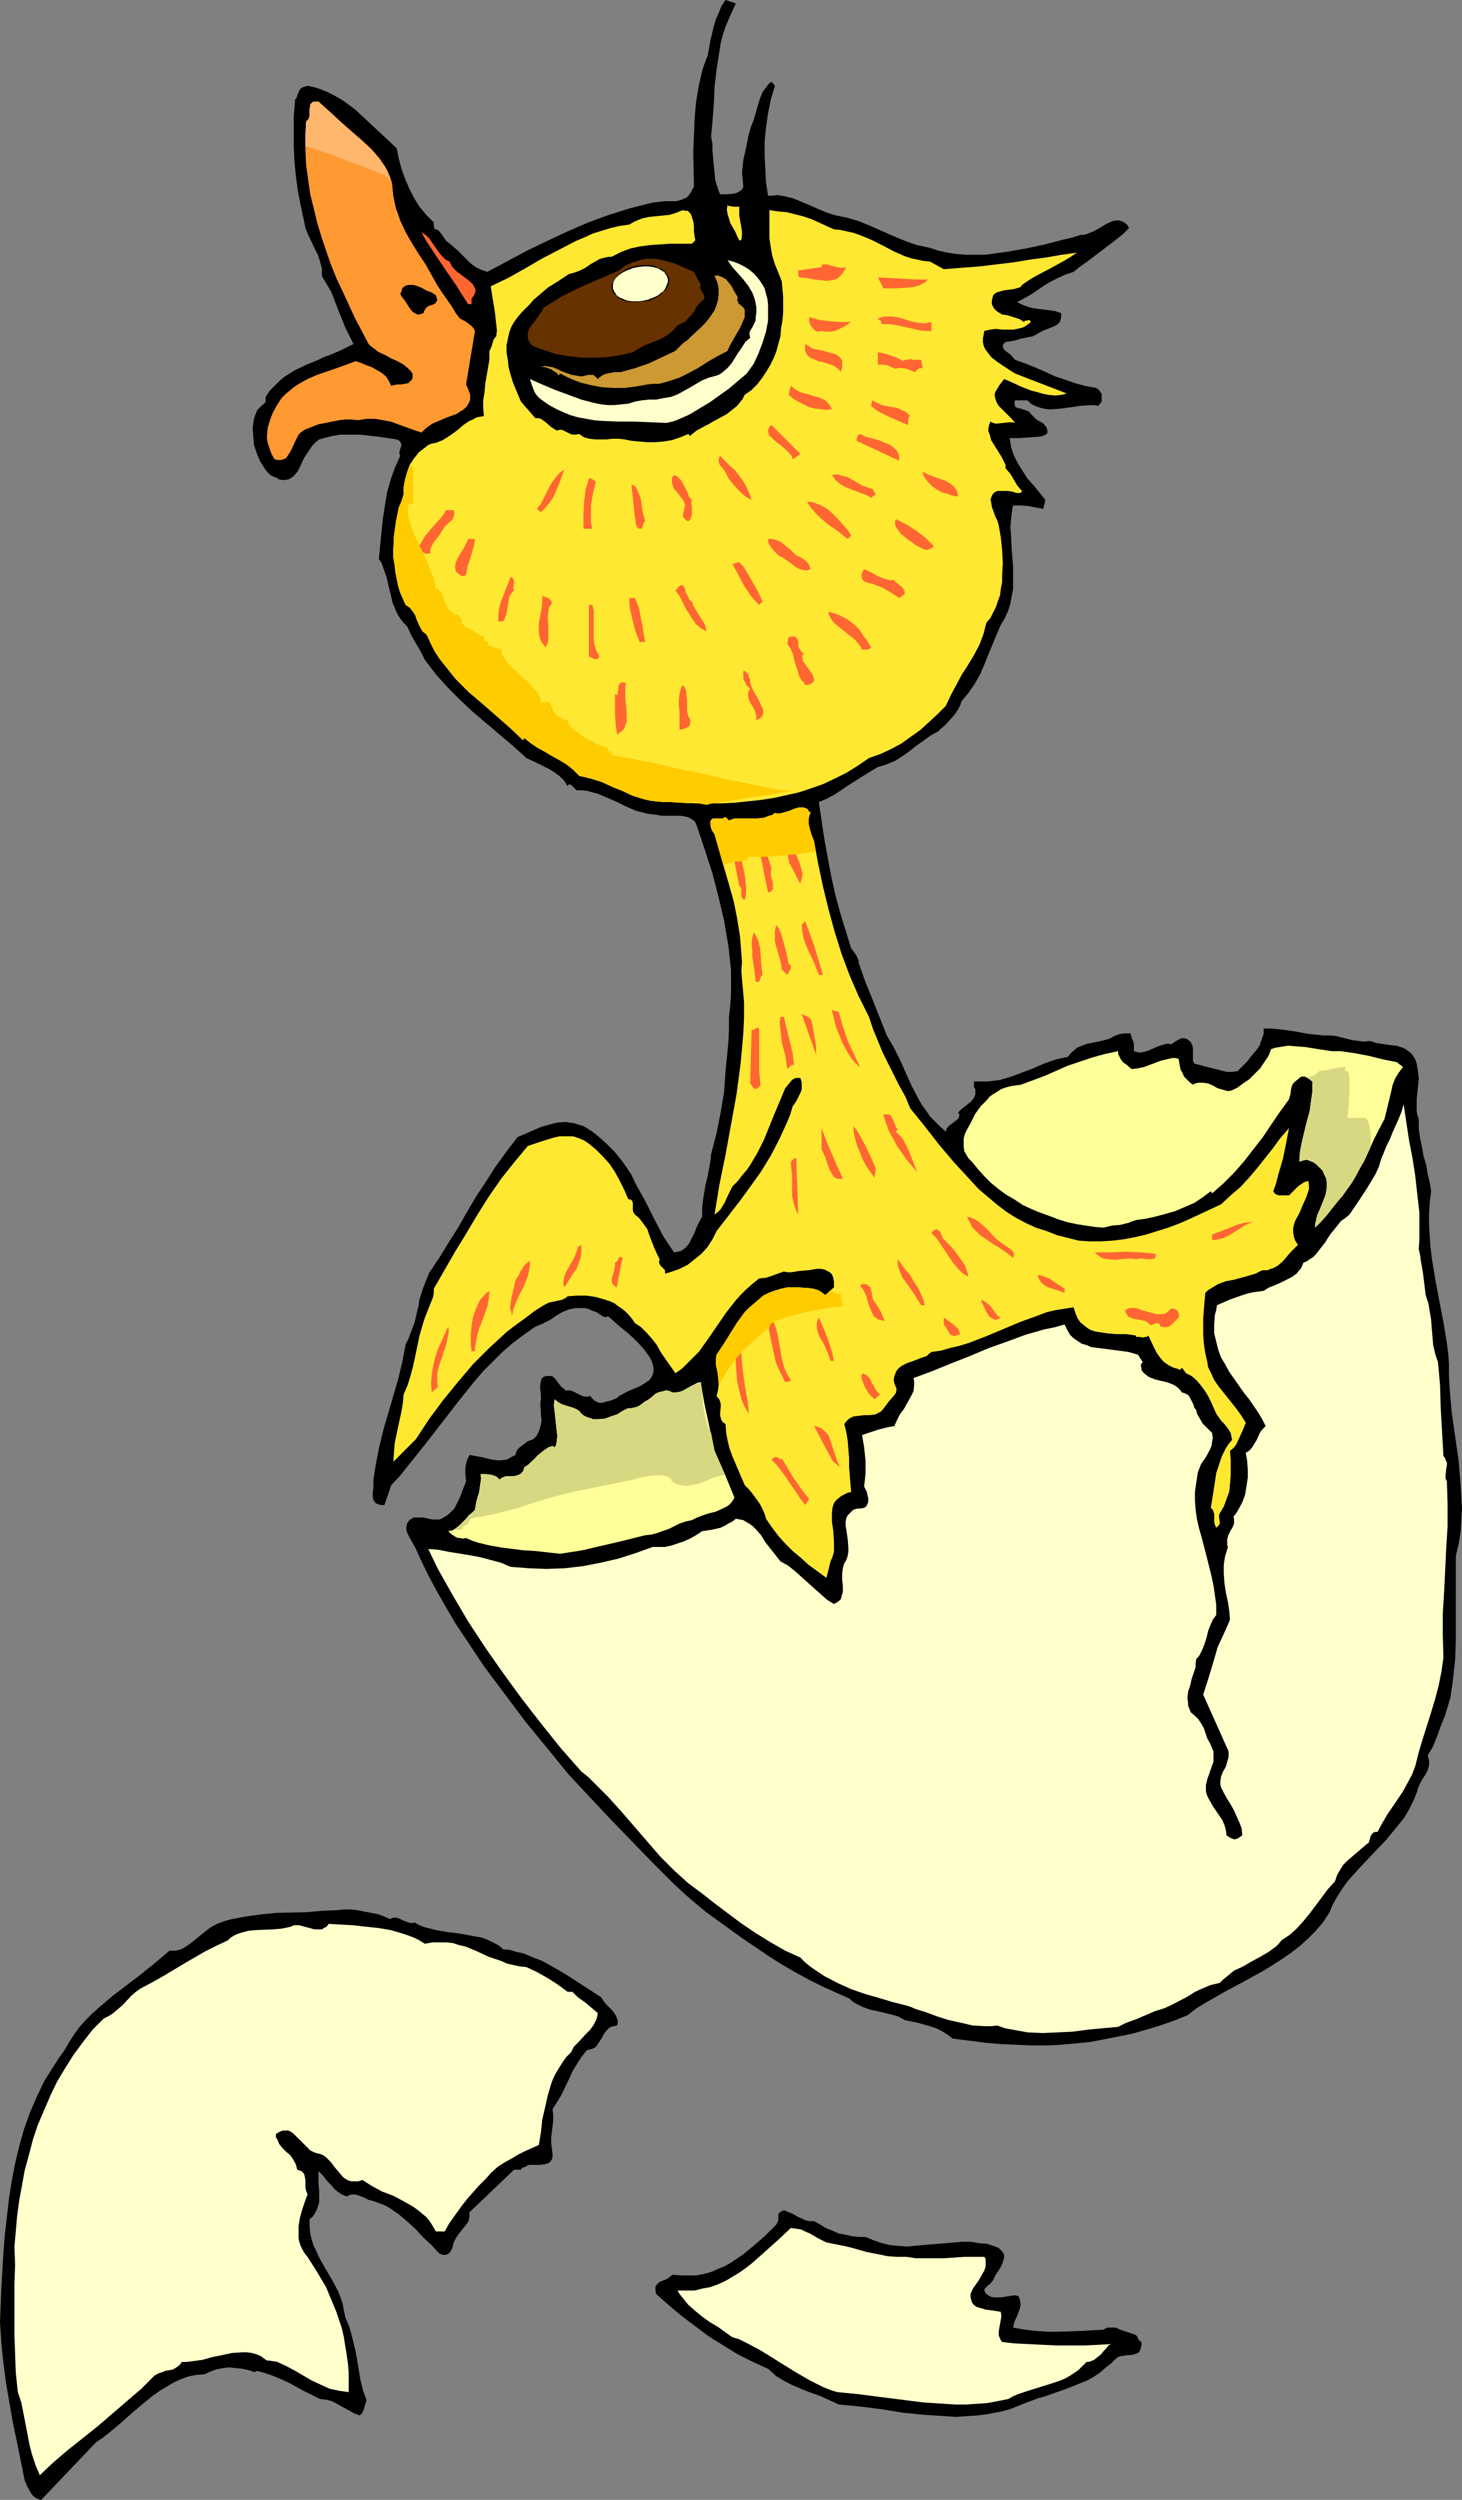 <?xml version="1.0" encoding="UTF-8" standalone="no"?>
<svg
   version="1.0"
   width="91.08mm"
   height="155.668mm"
   id="svg94"
   sodipodi:docname="Bird Hatching 2.wmf"
   xmlns:inkscape="http://www.inkscape.org/namespaces/inkscape"
   xmlns:sodipodi="http://sodipodi.sourceforge.net/DTD/sodipodi-0.dtd"
   xmlns="http://www.w3.org/2000/svg"
   xmlns:svg="http://www.w3.org/2000/svg">
  <rect width="100%" height="100%" fill="#808080" stroke="none"/>
  <sodipodi:namedview
     id="namedview94"
     pagecolor="#ffffff"
     bordercolor="#000000"
     borderopacity="0.25"
     inkscape:showpageshadow="2"
     inkscape:pageopacity="0.0"
     inkscape:pagecheckerboard="0"
     inkscape:deskcolor="#d1d1d1"
     inkscape:document-units="mm" />
  <defs
     id="defs1">
    <pattern
       id="WMFhbasepattern"
       patternUnits="userSpaceOnUse"
       width="6"
       height="6"
       x="0"
       y="0" />
  </defs>
  <path
     style="fill:#000000;fill-opacity:1;fill-rule:evenodd;stroke:none"
     d="m 173.25,0.808 -0.808,1.778 -0.808,1.778 -0.808,1.939 -0.646,1.939 -0.485,1.939 -0.323,2.101 -0.646,4.04 -0.485,4.201 -0.162,4.04 -0.323,4.04 -0.323,3.555 0.323,1.778 v 1.616 l 0.323,3.393 0.162,1.616 0.162,1.778 0.485,1.616 0.646,1.778 h 1.616 l 1.616,-0.162 0.646,-0.162 0.646,-0.323 0.646,-0.485 0.323,-0.646 -0.162,-1.778 -0.162,-1.454 0.162,-1.616 0.162,-1.454 0.162,-0.808 0.162,-0.646 0.323,-1.454 0.323,-1.616 0.323,-1.616 0.485,-1.616 0.646,-1.616 0.97,-3.393 0.485,-1.616 0.646,-1.616 0.97,-1.293 0.485,-0.646 0.646,-0.485 0.808,0.97 -0.97,3.232 -0.646,3.232 -0.485,3.393 -0.323,3.232 v 3.232 l 0.162,3.232 0.162,3.232 0.485,3.07 h 0.97 l 1.131,-0.162 1.939,0.323 1.939,0.485 1.939,0.808 1.939,0.808 1.778,0.808 1.939,0.808 1.939,0.646 1.455,0.323 1.616,0.323 2.747,0.808 2.747,1.131 5.495,2.424 2.747,1.131 2.747,0.97 1.616,0.323 1.455,0.323 1.939,0.646 2.263,0.485 2.101,0.323 2.263,0.162 h 2.263 2.263 l 2.263,-0.323 2.424,-0.323 4.687,-0.808 4.525,-0.97 4.364,-1.131 2.101,-0.485 2.101,-0.646 h 0.646 l 0.646,-0.162 0.808,-0.323 0.808,-0.323 1.455,-0.808 1.616,-0.97 1.455,-0.646 0.808,-0.162 h 0.646 l 0.646,0.162 0.646,0.323 0.646,0.485 0.485,0.808 -1.455,1.454 -1.616,1.293 -3.394,2.585 -3.394,2.585 -1.616,1.131 -1.616,1.293 -1.939,0.646 -1.778,0.808 -1.616,0.808 -1.616,0.97 -3.071,2.101 -3.232,1.778 1.293,0.646 1.293,0.485 1.293,0.323 1.293,0.162 1.293,0.162 1.293,0.162 1.131,0.162 1.455,0.485 v 0.646 0.485 l -0.162,0.485 -0.162,0.485 -0.646,0.646 -0.97,0.485 -2.101,0.808 -0.97,0.485 -0.808,0.485 -0.97,0.485 -0.97,0.162 -1.616,0.323 -1.616,0.485 -0.97,0.162 -1.131,0.162 -0.323,0.323 -0.162,0.162 -0.162,0.323 v 0.323 l 0.162,0.485 0.485,0.485 1.293,0.97 0.485,0.646 0.485,0.485 2.263,0.808 2.424,0.97 2.263,0.97 2.424,1.131 2.424,0.808 2.263,0.808 2.424,0.646 2.586,0.485 0.485,0.323 0.323,0.323 0.323,0.485 0.162,0.323 v 0.97 0.808 l -0.808,0.97 -0.97,-0.162 h -0.97 l -2.263,0.162 -2.263,0.323 -2.263,0.323 -2.101,0.162 h -1.131 l -0.97,-0.162 -1.131,-0.323 -0.808,-0.323 -0.97,-0.485 -0.808,-0.808 h -2.909 l -0.162,0.485 v 0.323 l 0.162,0.646 0.485,0.323 0.808,0.162 1.455,0.485 0.646,0.323 0.162,0.323 0.162,0.162 0.646,0.646 0.646,0.646 1.455,0.808 0.485,0.485 0.485,0.646 0.162,0.646 v 0.485 l -0.162,0.323 -0.97,0.485 -0.97,0.162 -2.263,0.162 -2.263,0.162 h -2.263 l 0.323,2.101 0.646,1.939 0.97,1.939 1.131,1.778 1.131,1.778 1.455,1.616 2.747,3.393 -0.485,2.101 -3.556,-0.646 -1.778,-0.162 h -0.808 -0.97 l -0.323,1.778 -0.162,1.616 -0.162,1.778 0.162,1.778 0.162,3.555 0.323,3.717 v 3.717 1.778 l -0.323,1.616 -0.323,1.778 -0.485,1.616 -0.808,1.778 -0.97,1.616 -0.97,2.262 -1.939,4.686 -0.97,2.424 -0.97,2.262 -1.293,2.262 -1.455,2.101 -1.616,1.939 -0.323,0.97 -0.485,0.97 -0.646,0.97 -0.808,0.97 -1.616,1.778 -0.808,0.646 -0.808,0.808 -1.778,0.97 -1.778,1.293 -1.616,1.131 -1.616,1.293 -1.616,1.131 -1.778,1.131 -1.939,0.808 -0.97,0.323 -1.131,0.323 -1.616,0.97 -1.616,0.97 -3.556,2.262 -3.394,2.262 -1.778,0.97 -1.939,0.808 0.646,4.363 0.646,4.363 0.808,4.363 0.808,4.363 0.97,4.363 1.131,4.201 1.293,4.201 1.293,4.201 0.646,0.808 0.646,0.97 0.323,0.808 0.162,0.323 v 0.485 l 1.455,4.201 1.778,4.363 3.394,8.564 1.616,2.747 1.455,2.909 2.747,6.14 1.616,3.07 0.808,1.454 0.97,1.293 0.97,1.454 1.131,1.131 1.293,1.293 1.293,1.131 0.162,-0.485 v -0.162 l 0.485,-0.646 1.293,-0.97 0.646,-0.485 0.485,-0.485 v -0.323 l 0.162,-0.323 -0.162,-0.323 -0.162,-0.323 0.646,-0.646 0.808,-0.646 1.616,-1.293 0.646,-0.808 0.323,-0.808 v -0.485 -0.323 -0.485 l -0.323,-0.485 v -1.293 h 1.616 1.455 l 1.455,-0.162 1.455,-0.162 2.747,-0.808 2.586,-0.97 2.586,-0.97 2.586,-1.131 2.747,-0.97 2.909,-0.646 0.485,-0.646 0.485,-0.485 1.131,-0.97 1.131,-0.485 1.293,-0.485 2.586,-0.485 1.293,-0.323 1.293,-0.323 1.131,-0.646 1.293,-0.485 1.131,-0.162 h 1.455 l 0.323,1.131 0.485,1.131 v 0.97 0.485 0.485 l 0.646,0.162 0.646,0.162 1.131,-0.162 0.97,-0.323 1.131,-0.485 1.131,-0.485 0.97,-0.323 1.131,-0.323 h 0.485 l 0.485,0.162 0.97,-0.646 1.131,-0.646 0.485,-0.162 h 0.485 l 0.646,0.162 0.646,0.485 0.323,0.323 0.323,0.646 0.162,0.646 v 2.424 0.646 l 0.323,0.646 1.293,0.323 1.131,0.323 1.293,0.323 1.293,0.323 1.293,0.323 1.293,0.323 h 1.293 l 1.293,-0.162 2.263,-2.262 0.97,-1.293 1.131,-1.293 0.808,-1.131 0.485,-1.454 0.485,-1.293 v -1.293 h 1.939 l 1.778,0.162 3.556,0.485 3.556,0.646 3.394,0.323 h 1.455 l 1.455,0.162 2.586,0.646 1.293,0.323 1.293,0.162 1.293,0.162 1.455,-0.162 1.455,0.485 3.232,0.485 1.616,0.162 1.455,0.485 0.646,0.323 0.646,0.485 0.646,0.485 0.485,0.646 0.485,0.808 0.323,0.97 0.162,0.97 0.162,0.97 0.162,1.616 -0.323,3.232 -0.162,1.454 v 1.454 1.616 l 0.162,0.808 0.323,0.97 v 2.262 l 0.323,2.262 0.485,2.262 0.323,1.939 0.646,2.101 0.323,2.101 0.485,1.939 0.323,2.101 -0.323,2.585 -0.162,2.747 v 2.585 l 0.162,2.585 0.162,2.585 0.323,2.585 0.808,5.009 0.97,5.171 0.97,5.009 0.808,4.848 0.323,2.585 0.162,2.424 v 2.747 l 0.162,2.909 0.485,5.656 1.616,11.311 0.485,5.817 0.162,2.747 0.162,2.747 -0.162,2.747 -0.162,2.909 -0.485,2.747 -0.646,2.747 v 5.009 5.009 4.848 4.686 l -0.162,4.848 -0.485,4.525 -0.323,2.262 -0.323,2.262 -0.646,2.101 -0.646,2.101 -0.97,2.424 -0.808,2.262 -0.97,2.424 -0.646,1.131 -0.646,0.97 0.162,0.646 0.162,0.646 v 0.646 0.485 l -0.323,1.131 -0.485,0.97 -0.646,0.97 -0.646,1.131 -0.485,1.131 -0.323,1.131 -0.808,1.939 -0.97,1.939 -1.131,1.939 -1.293,1.616 -1.455,1.778 -1.455,1.778 -3.071,3.232 -3.071,3.232 -1.455,1.616 -1.455,1.616 -1.293,1.778 -1.131,1.778 -1.131,1.939 -0.808,1.939 -1.455,2.262 -1.778,2.101 -1.778,1.778 -1.939,1.778 -2.101,1.616 -2.101,1.454 -2.263,1.454 -2.101,1.293 -4.687,2.585 -4.525,2.424 -4.525,2.585 -2.101,1.293 -2.101,1.616 -3.232,1.293 -3.232,1.131 -3.232,0.97 -3.394,0.97 -3.232,0.646 -3.232,0.646 -3.394,0.646 -3.394,0.323 -3.394,0.323 -3.555,0.162 h -3.556 l -3.556,-0.162 -3.555,-0.162 -3.717,-0.323 -3.717,-0.485 -3.879,-0.485 -1.293,-0.97 -1.293,-0.808 -1.293,-0.646 -1.455,-0.485 -2.909,-0.808 -3.071,-0.646 -1.455,-0.808 -1.616,-0.485 -3.394,-0.808 -1.616,-0.323 -1.778,-0.646 -1.616,-0.808 -0.808,-0.485 -0.646,-0.646 -3.232,-1.454 -3.232,-1.454 -3.232,-1.616 -3.232,-1.778 -3.071,-1.778 -3.071,-1.939 -3.071,-2.101 -2.909,-1.939 -2.909,-2.101 -2.909,-2.101 -2.909,-2.101 -2.747,-2.262 -2.586,-2.262 -2.586,-2.424 -5.01,-5.009 -9.858,-10.18 -9.535,-10.18 -5.01,-6.14 -5.172,-6.302 -4.848,-6.464 -4.848,-6.464 -4.525,-6.787 -2.263,-3.393 -2.101,-3.555 -1.939,-3.393 -1.939,-3.555 -1.778,-3.555 -1.616,-3.555 -0.808,-1.454 -0.808,-1.454 -0.323,-0.646 -0.323,-0.808 v -0.808 l 0.162,-0.808 0.323,-0.485 0.323,-0.485 0.485,-0.162 0.323,-0.323 h 0.485 0.646 1.131 l 2.263,0.485 h 1.131 0.485 l 0.485,-0.162 0.485,-0.323 0.646,-0.323 0.97,-0.808 0.97,-0.97 0.646,-1.293 0.646,-1.293 0.485,-1.293 0.485,-1.293 0.485,-1.131 -0.162,-1.778 v -1.616 l 0.162,-0.808 0.162,-0.646 0.323,-0.808 0.323,-0.646 2.747,0.485 2.747,0.646 1.455,0.162 1.455,-0.162 0.646,-0.162 0.485,-0.323 0.646,-0.323 0.646,-0.323 0.162,-0.646 0.323,-0.646 0.485,-0.485 0.646,-0.485 1.293,-0.97 1.293,-0.485 0.646,-0.646 0.323,-0.485 0.485,-1.131 0.323,-1.131 0.162,-1.131 -0.162,-1.131 v -1.131 l -0.162,-1.293 0.162,-1.293 v -0.485 -0.646 l -0.162,-1.454 v -0.808 l 0.162,-0.808 0.162,-0.646 0.485,-0.485 0.646,-0.162 h 0.485 0.323 0.485 l 0.646,0.485 0.485,0.646 0.485,0.646 0.646,0.808 0.646,0.485 0.323,0.323 h 0.485 0.646 l 0.808,0.323 1.293,0.646 0.646,0.323 0.646,0.162 h 0.646 l 0.646,-0.162 0.323,0.485 0.323,0.323 0.646,0.485 0.808,0.323 h 0.808 l 0.97,-0.323 0.808,-0.162 1.616,-0.646 0.485,-0.485 0.646,-0.323 1.455,-0.808 1.616,-0.646 1.455,-0.646 1.455,-0.97 0.485,-0.323 0.485,-0.646 0.323,-0.646 0.162,-0.646 v -0.97 l -0.162,-0.808 -0.323,-0.97 -0.485,-0.808 -1.131,-1.616 -1.293,-1.454 -1.455,-1.454 -1.455,-1.293 -1.616,-1.293 -1.455,-1.293 -1.293,-1.131 -0.485,0.162 h -0.323 l -0.485,-0.162 -0.485,-0.323 -0.97,-0.646 -0.485,-0.162 -0.485,-0.162 -0.97,-0.485 -0.97,-0.162 h -0.97 -0.97 l -0.808,0.162 -0.808,0.162 -1.616,0.646 -1.616,0.97 -0.646,0.485 -0.808,0.485 -1.616,0.808 -1.616,0.646 -2.747,1.939 -2.586,1.939 -2.424,2.101 -2.263,2.262 -2.263,2.262 -2.101,2.424 -3.879,4.848 -3.879,5.009 -3.879,5.009 -3.879,4.848 -1.939,2.424 -2.101,2.262 -1.616,4.686 h -0.646 l -0.646,-0.162 -0.485,-0.162 -0.323,-0.162 -0.162,-0.323 -0.323,-0.323 -0.162,-0.97 v -0.808 l 0.162,-1.131 v -0.97 -0.97 l 0.646,-4.04 0.808,-4.04 0.97,-3.878 1.131,-3.878 2.263,-7.756 0.97,-4.04 0.808,-4.201 0.646,-1.293 0.485,-1.293 0.97,-2.585 0.646,-2.747 0.323,-1.293 0.162,-1.293 0.808,-2.585 0.97,-2.424 0.485,-1.293 0.808,-1.131 0.808,-1.293 0.808,-1.131 2.263,-3.717 2.263,-3.555 2.101,-3.717 2.101,-3.555 2.263,-3.393 2.263,-3.555 2.586,-3.555 2.586,-3.393 1.939,-0.808 1.778,-0.808 1.939,-0.808 1.778,-0.485 1.778,-0.485 2.101,-0.162 0.97,0.162 1.131,0.162 0.97,0.323 1.131,0.323 2.101,1.293 1.778,1.454 1.778,1.616 1.616,1.616 1.455,1.778 1.293,1.778 1.293,1.939 0.97,2.101 2.263,4.04 2.101,4.201 2.101,4.04 1.293,1.939 1.293,1.939 0.808,-0.162 0.808,-0.162 0.485,-0.323 0.646,-0.485 0.808,-0.97 0.646,-1.293 0.646,-1.293 0.485,-1.293 0.646,-1.293 0.646,-1.131 v -1.939 l 0.162,-1.778 0.646,-3.878 0.485,-1.939 0.323,-1.778 0.323,-1.778 0.162,-1.616 1.293,-5.009 0.97,-4.848 0.808,-4.848 0.323,-4.848 0.646,-6.464 0.162,-3.232 v -3.07 l 0.323,-2.747 0.162,-2.909 v -2.747 -2.747 l -0.323,-2.909 -0.323,-2.909 -0.485,-2.747 -0.485,-2.909 -1.293,-5.494 -1.455,-5.656 -1.778,-5.494 -1.778,-5.332 -0.323,-0.808 -0.323,-0.646 -0.485,-0.323 -0.485,-0.323 -0.646,-0.323 -0.646,-0.162 -1.293,-0.162 h -1.293 -1.455 -1.293 -0.485 l -0.485,-0.162 -1.455,-0.162 -1.131,-0.162 -1.293,-0.323 -1.293,-0.323 -2.263,-0.97 -2.263,-1.131 -2.263,-0.97 -2.263,-0.97 -1.293,-0.323 -1.131,-0.323 -1.293,-0.162 h -1.293 l -0.485,-0.485 -0.162,-0.162 -0.162,-0.162 -0.485,-0.485 -0.485,-0.162 -0.323,0.485 -0.808,-1.293 -1.131,-1.131 -1.131,-0.808 -1.293,-0.808 -2.586,-1.293 -2.747,-1.293 -3.232,-2.909 -3.232,-2.747 -6.303,-5.333 -2.909,-2.747 -2.909,-2.909 -2.747,-3.07 -2.586,-3.393 -0.97,-1.939 -1.131,-1.939 -1.131,-1.939 -0.485,-1.131 -0.485,-0.97 -0.808,-0.808 -0.646,-0.808 -0.646,-0.97 -0.485,-0.97 -0.808,-1.939 -0.485,-2.101 -0.485,-1.939 -0.485,-2.101 -0.808,-2.262 -0.323,-0.97 -0.646,-0.97 0.323,-3.393 0.323,-3.232 0.323,-3.07 0.485,-3.07 0.485,-2.909 0.808,-2.909 0.97,-2.747 1.293,-2.909 -0.162,-0.485 v -0.485 l 0.323,-1.131 0.162,-0.485 -0.162,-0.485 -0.323,-0.485 -0.323,-0.162 -0.323,-0.162 -2.101,-0.323 -2.263,-0.323 -4.364,-0.485 h -2.263 -2.263 l -1.939,0.323 -1.939,0.485 -1.131,0.323 -0.808,0.646 -0.808,0.808 -0.646,0.97 -1.293,1.939 -0.97,2.101 -0.485,0.97 -0.646,0.808 -0.646,0.646 -0.808,0.485 -0.808,0.162 h -0.485 -0.485 l -0.646,-0.162 -0.485,-0.323 -0.808,-0.323 -0.646,-0.323 -0.646,-0.646 -0.646,-0.808 -1.131,-1.778 -0.808,-1.939 -0.646,-1.939 -0.162,-2.101 -0.162,-1.939 0.162,-0.97 0.162,-1.131 0.323,-0.97 0.323,-0.808 0.162,-0.323 0.323,-0.323 0.808,-0.808 0.485,-0.323 0.323,-0.485 v -0.485 -0.646 l 0.97,-1.454 1.131,-1.131 1.131,-1.131 1.131,-0.97 1.293,-0.808 1.293,-0.808 2.747,-1.293 2.747,-1.131 1.293,-0.646 1.455,-0.485 2.909,-1.293 2.586,-1.293 -0.97,-1.939 -0.97,-1.939 -1.616,-4.04 -1.616,-4.201 -1.131,-1.939 -1.131,-1.939 V 63.99 63.182 L 75.312,61.405 74.827,59.95 74.019,58.334 72.565,55.264 71.918,53.648 71.595,52.032 70.787,48.316 70.14,44.922 69.656,41.367 69.332,37.974 69.171,34.58 v -3.555 -3.717 l 0.323,-3.878 0.323,-0.323 0.162,-0.646 0.485,-1.131 0.323,-0.485 0.485,-0.323 0.646,-0.162 0.485,-0.162 1.616,0.323 1.455,0.485 1.616,0.646 1.293,0.646 1.455,0.808 1.293,0.808 2.586,1.939 2.424,2.262 2.424,2.262 2.424,2.262 2.424,2.262 0.485,2.424 0.646,2.424 0.808,2.262 0.97,2.262 1.131,2.262 1.293,2.101 1.616,1.939 1.778,1.778 v 0.97 l 0.162,0.485 0.162,0.162 h 0.162 l 0.485,0.162 0.323,0.323 0.646,0.808 0.646,0.97 0.323,0.485 0.485,0.323 1.131,0.97 1.131,0.97 2.101,2.101 0.97,0.97 1.131,0.808 1.293,0.646 1.455,0.485 9.374,-5.009 4.687,-2.262 4.848,-2.262 4.848,-2.101 4.848,-1.778 2.586,-0.808 2.586,-0.808 2.586,-0.646 2.586,-0.646 1.455,-0.162 1.455,-0.162 h 1.293 1.293 l 1.293,-0.323 0.646,-0.323 0.485,-0.162 0.485,-0.485 0.485,-0.646 0.323,-0.646 0.485,-0.808 -0.162,-8.08 0.162,-4.04 0.162,-3.878 0.323,-3.878 0.646,-3.878 0.808,-3.555 0.646,-1.939 0.646,-1.616 0.646,-3.555 0.808,-3.393 0.485,-1.616 0.646,-1.454 0.646,-1.616 L 170.826,0 v 0 z"
     id="path1" />
  <path
     style="fill:#ff9932;fill-opacity:1;fill-rule:evenodd;stroke:none"
     d="m 78.221,26.824 2.263,2.101 2.263,1.939 2.424,2.101 2.263,2.101 1.131,1.293 0.97,1.131 0.808,1.293 0.808,1.293 0.646,1.454 0.485,1.454 0.162,1.454 0.162,1.616 0.323,1.616 0.323,1.454 0.485,1.293 0.485,1.454 1.293,2.747 1.455,2.585 1.616,2.585 1.616,2.424 1.455,2.585 1.455,2.585 0.97,1.454 1.131,1.616 1.131,1.616 0.97,1.616 0.485,0.646 0.485,0.646 1.293,0.646 0.646,0.485 0.646,0.485 0.485,0.485 0.485,0.808 v 0 l -2.101,12.604 0.323,0.646 0.485,1.293 0.162,0.485 v 0.646 0.485 l -0.323,0.808 -0.485,0.808 -0.646,0.646 -0.808,0.485 -0.97,0.646 -2.263,0.808 -2.263,0.97 -1.131,0.485 -0.97,0.646 -0.808,0.646 -0.808,0.808 -1.939,-0.646 -1.778,-0.646 -1.778,-0.646 -1.778,-0.646 -1.778,-0.323 -1.939,-0.323 h -1.939 l -0.97,0.162 -1.131,0.162 -1.455,-0.162 h -1.455 l -1.455,0.162 -1.616,0.323 -3.232,0.646 -2.909,1.131 -0.646,0.323 -0.646,0.485 -0.485,0.485 -0.323,0.646 -0.646,1.293 -0.646,1.454 -0.646,1.131 -0.323,0.485 -0.323,0.485 -0.646,0.323 -0.646,0.162 h -0.646 l -0.808,-0.162 -0.646,-1.131 -0.323,-0.808 -0.323,-0.97 -0.323,-0.97 -0.162,-0.808 v -0.97 l 0.162,-1.778 0.485,-1.616 0.646,-1.778 0.97,-1.778 1.131,-1.778 0.97,-0.97 0.97,-0.808 0.97,-0.808 0.97,-0.646 2.263,-1.293 2.263,-0.97 4.687,-1.616 2.263,-0.808 2.101,-0.808 1.455,0.485 1.131,0.485 1.293,0.485 1.131,0.646 1.131,0.646 0.97,0.808 0.646,0.97 0.646,1.293 0.646,-0.162 0.646,-0.162 h 0.97 l 0.97,-0.162 0.808,-0.162 0.485,-0.485 0.323,-0.323 0.162,-0.323 V 88.552 87.906 L 96.645,87.259 96.16,86.774 95.029,85.805 93.574,84.997 92.12,84.351 90.665,83.543 89.211,82.896 87.918,81.927 87.272,81.442 86.787,80.957 83.554,74.817 80.645,68.515 79.191,65.444 77.898,62.213 76.767,58.981 75.635,55.587 74.666,52.356 73.858,48.962 73.049,45.73 72.565,42.337 72.08,38.943 71.918,35.388 v -3.393 l 0.162,-3.393 0.323,-0.323 0.162,-0.162 0.162,-0.323 0.162,-0.485 v -0.808 -0.808 l 0.162,-0.808 V 24.562 l 0.323,-0.323 0.162,-0.162 0.323,-0.162 h 0.485 0.646 z"
     id="path2" />
  <path
     style="fill:#ffe832;fill-opacity:1;fill-rule:evenodd;stroke:none"
     d="m 174.058,48.639 v 1.131 0.97 l 0.323,1.778 0.323,1.939 v 0.97 l -0.162,1.131 h -0.485 l -0.485,-0.97 -0.485,-1.131 -1.131,-1.939 -0.323,-1.131 -0.323,-0.97 -0.162,-1.131 0.162,-1.131 0.162,0.323 h 0.323 l 0.808,0.162 h 0.808 z"
     id="path3" />
  <path
     style="fill:#ffe832;fill-opacity:1;fill-rule:evenodd;stroke:none"
     d="m 163.715,56.557 -0.808,0.808 h -5.172 l -2.424,0.162 -2.424,0.162 -2.263,0.323 -2.263,0.485 -2.101,0.808 -2.263,1.131 h -0.646 l -0.808,0.162 -1.293,0.323 -1.131,0.646 -1.131,0.646 -1.131,0.808 -1.293,0.646 -1.293,0.485 -1.293,0.323 -2.424,1.616 -2.586,1.616 -2.263,1.939 -1.131,0.97 -0.808,0.97 -0.97,0.97 -0.97,0.97 -0.97,1.131 -0.808,1.131 -0.646,1.131 -0.485,1.293 -0.323,1.454 -0.323,1.616 v 1.778 l 0.323,1.778 0.162,1.616 0.485,1.778 0.485,1.616 0.646,1.616 1.293,3.07 3.394,3.878 h 0.646 l 0.646,0.162 0.485,0.323 0.646,0.485 1.293,1.131 1.293,0.808 0.646,-0.162 h 0.646 l 0.646,0.323 0.646,0.323 0.646,0.323 0.646,0.162 h 0.646 l 0.808,-0.162 0.646,0.485 0.485,0.323 1.293,0.323 1.293,0.162 h 1.293 1.293 l 1.455,-0.162 h 1.455 l 1.455,0.162 1.616,0.323 1.778,0.162 1.939,0.162 h 1.939 l 1.939,-0.162 1.939,-0.323 1.939,-0.646 1.939,-0.808 0.323,0.485 1.616,-1.293 1.778,-0.97 0.97,-0.485 0.808,-0.485 1.778,-0.97 1.778,-0.97 1.616,-1.293 0.808,-0.646 0.646,-0.808 0.646,-0.808 0.485,-0.97 1.616,-1.131 1.293,-1.293 1.131,-1.454 0.97,-1.454 0.97,-1.616 0.808,-1.616 0.646,-1.616 0.485,-1.778 0.485,-1.778 0.162,-1.939 0.323,-1.778 0.162,-1.939 v -3.717 l -0.323,-3.555 -0.808,-2.101 -0.808,-1.939 -0.646,-2.101 -0.323,-1.939 -0.323,-2.101 v -2.262 -2.101 -2.262 l 2.101,0.323 1.939,0.162 1.939,0.485 1.939,0.485 1.939,0.646 1.778,0.808 1.778,0.808 1.778,0.808 1.616,0.162 1.455,0.323 1.455,0.323 1.455,0.485 2.747,1.131 2.586,1.293 2.747,1.454 2.586,1.131 1.455,0.485 1.455,0.323 1.455,0.323 1.616,0.162 3.232,1.778 4.202,-0.323 4.202,-0.323 4.04,-0.485 4.04,-0.485 3.879,-0.646 3.717,-0.485 3.717,-0.646 3.555,-0.485 -1.455,0.97 -1.616,0.97 -3.232,1.778 -3.394,1.778 -1.616,0.97 -1.616,1.131 -0.323,0.485 -0.485,0.162 -1.131,0.323 -1.293,0.162 -1.131,0.162 -1.131,0.323 -0.485,0.162 -0.485,0.323 -0.323,0.323 -0.162,0.646 -0.162,0.646 v 0.808 l 0.323,0.646 0.323,0.485 0.485,0.485 0.485,0.323 0.808,0.485 1.131,0.162 1.131,0.323 0.97,0.323 0.97,0.323 0.97,0.646 0.162,-0.323 h 0.323 l 0.808,-0.162 0.323,0.485 -0.646,0.485 -0.646,0.485 -0.646,0.323 -0.646,0.162 -1.455,0.323 h -1.293 -1.455 l -1.455,-0.162 -1.293,0.162 -1.455,0.323 -0.162,0.97 -0.162,0.808 v 0.808 l 0.162,0.808 0.323,0.808 0.485,0.646 0.485,0.646 0.485,0.646 1.455,1.131 2.909,1.939 1.293,0.808 12.121,4.686 -0.485,0.162 -0.646,0.162 -1.616,0.162 -1.616,-0.162 -0.808,-0.162 -0.646,-0.162 -1.131,-0.323 -1.293,-0.323 -2.101,-0.808 -1.131,-0.485 -0.97,-0.485 -2.263,-0.97 -1.131,1.454 -0.485,0.808 -0.485,0.808 -0.162,0.646 0.162,0.808 0.323,0.97 0.485,0.808 1.131,1.131 0.97,0.97 0.97,0.97 0.808,0.97 -0.646,-0.162 h -0.808 l -1.455,0.162 -1.616,0.162 -0.646,-0.162 -0.646,-0.323 -0.323,0.808 -0.162,0.808 v 0.646 l 0.323,0.808 0.323,1.293 1.616,2.585 0.808,1.293 0.646,1.293 0.323,0.646 v 0.808 l 1.131,1.293 1.616,2.747 1.131,1.293 -0.162,0.323 -0.323,0.162 h -0.646 l -0.646,-0.162 -0.485,-0.162 -1.131,-0.162 h -2.424 l -0.646,0.323 -0.323,0.323 -0.323,0.485 -0.162,0.485 -0.162,0.485 0.162,0.485 0.162,1.131 0.808,2.262 0.485,0.97 0.323,1.131 0.485,2.747 0.323,3.07 0.162,3.07 -0.162,3.07 v 1.454 l -0.323,1.616 -0.162,1.454 -0.485,1.293 -0.485,1.454 -0.646,1.293 -0.646,1.293 -0.97,1.131 -0.323,1.293 -0.323,1.293 -0.97,2.585 -1.293,2.424 -1.455,2.424 -1.455,2.262 -1.293,2.424 -1.293,2.424 -1.131,2.424 -1.939,1.939 -2.101,1.939 -1.939,1.778 -2.263,1.616 -2.263,1.616 -2.424,1.293 -2.424,1.131 -2.747,0.97 -2.586,1.778 -2.586,1.616 -2.909,1.454 -2.747,1.293 -2.747,0.97 -2.909,0.97 -2.909,0.646 -2.909,0.646 -3.071,0.485 -3.071,0.323 -3.071,0.323 -3.071,0.162 h -3.071 -3.071 l -6.465,-0.323 h -1.455 l -1.616,-0.162 -1.293,-0.162 -1.455,-0.323 -2.586,-0.808 -2.424,-1.131 -2.424,-0.97 -2.424,-1.131 -2.586,-0.808 -1.293,-0.323 -1.455,-0.323 -1.455,-1.454 -1.616,-1.293 -1.616,-0.97 -1.778,-0.97 -1.616,-0.97 -1.778,-0.97 -1.455,-0.97 -1.616,-1.293 -0.323,0.485 -3.071,-2.909 -6.465,-5.656 -3.232,-2.747 -3.071,-3.07 -1.293,-1.616 -1.293,-1.616 -1.293,-1.616 -1.131,-1.778 -0.97,-1.939 -0.808,-1.778 -0.485,-0.485 -0.485,-0.323 -0.485,-0.808 -0.485,-0.97 -0.485,-1.131 -0.323,-0.97 -0.646,-0.97 -0.646,-0.808 -0.485,-0.323 -0.485,-0.323 -0.646,-1.454 -0.646,-1.454 -0.485,-1.616 -0.323,-1.616 -0.323,-1.616 -0.162,-1.616 -0.323,-1.778 v -1.778 l 0.162,-3.393 0.485,-3.393 0.323,-1.616 0.323,-1.616 0.646,-1.454 0.485,-1.616 v -1.616 l 0.323,-1.778 0.485,-1.778 0.646,-1.778 0.97,-1.454 1.131,-1.454 1.455,-1.131 0.808,-0.646 0.808,-0.323 0.97,-0.162 0.808,-0.323 0.808,-0.323 0.808,-0.485 1.455,-0.97 1.293,-0.97 1.293,-1.131 1.455,-0.97 0.808,-0.323 0.808,-0.485 0.808,-0.162 0.97,-0.162 -0.162,-1.939 v -1.778 l 0.323,-1.939 0.162,-1.939 0.646,-3.717 0.323,-1.939 v -2.101 l 0.162,-0.162 0.162,-0.485 0.162,-0.323 0.162,-0.485 0.323,-1.131 0.323,-0.485 0.323,-0.323 0.162,-1.454 -0.162,-1.454 -0.323,-2.909 -0.485,-2.909 -0.485,-3.07 4.04,-1.939 4.04,-2.262 3.879,-2.262 4.04,-2.101 4.04,-2.101 1.939,-0.808 2.101,-0.97 2.101,-0.646 2.101,-0.646 2.101,-0.485 2.263,-0.323 0.808,-0.485 0.646,-0.323 1.616,-0.646 1.455,-0.323 1.616,-0.162 3.232,-0.323 1.616,-0.485 1.616,-0.646 0.485,0.162 h 0.646 l 0.323,0.323 0.323,0.323 0.162,0.323 0.162,0.485 0.323,0.97 0.162,1.131 v 1.293 l 0.162,1.131 z"
     id="path4" />
  <path
     style="fill:#ff6632;fill-opacity:1;fill-rule:evenodd;stroke:none"
     d="m 105.857,61.566 0.323,0.646 0.323,0.646 0.485,0.485 0.485,0.485 1.293,0.97 0.646,0.485 0.646,0.485 1.131,0.97 0.323,0.485 0.323,0.646 0.162,0.485 -0.162,0.646 -0.323,0.646 -0.485,0.646 v 1.293 h -0.808 l -1.455,-2.262 -1.293,-2.101 -2.909,-4.201 -2.909,-4.363 -1.293,-1.939 -1.131,-2.101 0.97,0.646 0.97,0.97 0.646,0.97 0.808,1.131 0.646,0.97 0.808,0.97 0.808,0.808 z"
     id="path5" />
  <path
     style="fill:#663200;fill-opacity:1;fill-rule:evenodd;stroke:none"
     d="m 165.008,67.06 -0.162,0.646 0.162,0.323 0.162,0.485 0.323,0.485 0.323,0.485 v 0.323 0.485 l -0.162,0.323 -0.323,0.162 -0.808,0.808 -0.646,0.808 -0.485,0.97 -0.646,0.808 -0.646,0.646 -0.646,0.808 -0.97,0.485 -0.97,0.485 -0.97,1.131 -1.131,0.97 -1.293,0.808 -1.455,0.646 -2.909,1.131 -1.455,0.808 -1.293,0.808 -2.747,0.646 -3.071,0.485 -2.909,0.162 h -3.071 l -3.071,-0.323 -3.071,-0.485 -2.909,-0.97 -1.455,-0.485 -1.455,-0.646 -0.485,-0.646 -0.323,-0.485 -0.162,-0.646 v -0.646 -0.485 l 0.162,-0.646 0.646,-1.131 0.808,-0.97 0.808,-1.131 0.808,-1.131 0.485,-0.97 2.101,-1.293 2.101,-1.293 2.263,-1.131 2.263,-1.131 4.525,-1.939 2.263,-0.97 2.263,-0.97 0.97,-0.808 1.131,-0.646 1.131,-0.485 1.131,-0.323 0.97,-0.323 1.131,-0.162 h 2.263 l 2.263,0.485 2.263,0.646 2.101,0.97 2.263,0.97 z"
     id="path6" />
  <path
     style="fill:#ffffcc;fill-opacity:1;fill-rule:evenodd;stroke:none"
     d="m 180.038,67.868 0.323,1.293 0.323,1.131 0.162,1.293 v 1.293 2.585 l -0.485,2.585 -0.808,2.585 -0.97,2.585 -1.131,2.424 -1.616,2.262 -4.202,3.555 -2.263,1.616 -2.263,1.616 -2.424,1.454 -2.424,1.454 -2.586,1.131 -1.293,0.485 -1.455,0.323 -3.879,-0.162 -3.879,-0.162 h -3.717 l -3.879,-0.162 -1.778,-0.162 -1.778,-0.323 -1.778,-0.323 -1.778,-0.485 -1.616,-0.646 -1.778,-0.808 -1.778,-0.97 -1.616,-1.131 -0.646,-0.485 -0.485,-0.485 -0.485,-0.646 -0.323,-0.646 -0.485,-1.293 -0.485,-1.454 2.909,1.293 3.071,1.293 3.071,1.131 3.071,1.131 3.071,0.808 1.616,0.323 1.616,0.162 h 1.455 l 1.616,-0.162 1.616,-0.162 1.616,-0.485 0.808,-0.162 0.97,-0.162 1.616,-0.162 h 1.616 l 0.808,-0.162 0.808,-0.162 1.939,-0.323 1.616,-0.646 1.455,-0.808 1.455,-0.808 2.747,-1.616 1.616,-0.646 1.778,-0.485 0.808,-0.323 0.646,-0.485 1.131,-0.97 0.97,-1.131 0.808,-1.293 0.808,-1.293 0.808,-1.131 0.808,-1.293 1.131,-0.97 -0.162,-0.646 v -0.646 l 0.323,-0.646 0.323,-0.485 0.646,-1.293 0.162,-0.485 v -0.646 l 0.162,-1.131 v -1.131 l -0.162,-0.97 -0.162,-0.808 -0.323,-0.97 -0.323,-0.808 -0.97,-1.616 -1.131,-1.454 -1.293,-1.454 -1.293,-1.454 -1.131,-1.616 1.293,0.323 1.293,0.485 1.293,0.646 1.293,0.808 1.131,0.97 0.97,1.131 0.808,1.131 0.646,1.131 z"
     id="path7" />
  <path
     style="fill:#ff6632;fill-opacity:1;fill-rule:evenodd;stroke:none"
     d="m 199.27,62.859 -0.485,0.808 -0.485,0.808 -0.485,0.485 -0.485,0.485 -0.646,0.323 -0.646,0.162 -1.455,0.162 -1.455,-0.162 -1.455,-0.162 -1.616,-0.323 -1.616,-0.162 -0.323,-0.162 -0.162,-0.162 V 64.636 63.667 l 5.495,-0.808 v -0.485 l 0.646,-0.162 h 0.646 l 1.616,0.485 1.455,0.323 h 0.646 z"
     id="path8" />
  <path
     style="fill:#cc9932;fill-opacity:1;fill-rule:evenodd;stroke:none"
     d="m 173.735,69.969 -0.162,0.646 0.162,0.323 0.162,0.485 0.808,0.646 0.323,0.323 0.323,0.485 v 0.323 1.454 l -0.485,1.131 -0.485,1.131 -0.646,1.131 -1.293,2.262 -0.646,1.131 -0.485,1.131 -2.424,1.293 -2.263,1.293 -2.263,1.454 -2.101,1.131 -2.263,1.131 -2.424,0.808 -1.131,0.323 -1.293,0.323 h -1.293 l -1.455,0.162 -2.747,0.485 -2.586,0.323 h -2.747 l -2.586,-0.162 -2.586,-0.485 -2.586,-0.646 -2.424,-0.97 -2.263,-1.131 -0.323,0.485 -0.323,-0.485 -0.485,-0.323 -0.485,-0.323 -0.485,-0.323 -1.293,-0.485 -1.131,-0.162 0.97,-0.162 0.97,0.162 0.97,0.162 1.131,0.485 0.97,0.485 2.263,0.808 1.131,0.162 0.646,0.162 h 0.808 l 0.646,-0.162 0.646,-0.162 h 0.646 0.485 l 0.485,0.323 0.323,0.323 0.323,0.323 0.323,-0.323 0.646,-0.485 0.646,-0.323 0.646,-0.162 1.616,-0.323 h 1.455 l 1.778,-0.485 1.778,-0.485 3.232,-1.131 3.071,-1.454 3.071,-1.454 1.778,-1.778 1.131,-0.808 0.97,-0.97 2.101,-1.939 0.97,-0.97 0.808,-0.97 0.808,-1.131 0.646,-0.97 0.485,-1.293 0.323,-1.131 0.162,-1.293 v -1.454 l -0.323,-1.454 -0.646,-1.454 0.646,-0.162 0.485,0.162 0.808,0.323 0.808,0.485 0.646,0.808 0.646,0.808 0.485,0.97 0.485,0.808 z"
     id="path9" />
  <path
     style="fill:#ff6632;fill-opacity:1;fill-rule:evenodd;stroke:none"
     d="m 218.502,65.768 -0.485,0.485 -0.485,0.323 -1.131,0.646 -1.293,0.323 -1.455,0.162 -3.071,0.162 h -2.586 v 0 l -1.293,-2.585 5.98,0.323 2.909,0.162 z"
     id="path10" />
  <path
     style="fill:#000000;fill-opacity:1;fill-rule:evenodd;stroke:none"
     d="m 102.625,69.484 0.162,0.485 0.162,0.485 v 0.323 l -0.162,0.162 -0.323,0.485 -0.646,0.323 -0.646,0.162 -0.646,0.323 -0.485,0.646 -0.162,0.323 -0.162,0.485 -0.485,0.162 -0.485,0.162 h -0.485 l -0.323,-0.162 -0.808,-0.485 -0.646,-0.808 -1.131,-1.778 -0.646,-0.808 -0.485,-0.808 0.323,-0.646 0.162,-0.646 0.323,-0.323 0.485,-0.323 0.646,-0.162 h 1.131 l 0.646,0.162 1.293,0.485 1.131,0.646 1.293,0.485 0.485,0.323 z"
     id="path11" />
  <path
     style="fill:#ff6632;fill-opacity:1;fill-rule:evenodd;stroke:none"
     d="m 219.31,75.786 v 2.101 0 h -1.455 l -1.293,-0.162 -2.909,-0.646 -3.071,-0.646 -1.455,-0.162 h -1.616 v -0.323 -0.162 l -0.162,-0.323 -0.323,-0.162 -0.323,-0.323 0.808,-0.323 0.808,-0.162 h 0.808 0.808 l 1.455,0.162 1.616,0.485 1.455,0.485 1.616,0.323 1.616,0.162 0.808,-0.162 z"
     id="path12" />
  <path
     style="fill:#ff6632;fill-opacity:1;fill-rule:evenodd;stroke:none"
     d="m 200.401,75.786 -1.455,0.97 -1.616,0.808 -0.808,0.323 -0.97,0.162 h -1.131 l -0.97,-0.162 -0.646,0.162 h -0.485 l -0.485,-0.323 -0.323,-0.323 -0.646,-0.808 -0.323,-0.808 v -1.131 l 2.424,0.646 2.586,0.323 2.424,0.162 h 1.293 z"
     id="path13" />
  <path
     style="fill:#ff6632;fill-opacity:1;fill-rule:evenodd;stroke:none"
     d="m 197.977,87.582 -0.485,-0.646 -0.646,-0.485 -0.485,-0.323 -0.808,-0.323 -1.455,-0.485 -1.455,-0.323 -1.455,-0.646 -0.485,-0.162 -0.485,-0.485 -0.323,-0.485 -0.323,-0.646 V 81.765 80.957 l 0.646,0.323 0.646,0.485 0.646,0.323 0.808,0.162 1.616,0.323 1.616,0.485 0.808,0.162 0.646,0.323 0.485,0.323 0.485,0.485 0.323,0.485 v 0.808 0.808 z"
     id="path14" />
  <path
     style="fill:#ff6632;fill-opacity:1;fill-rule:evenodd;stroke:none"
     d="m 212.684,84.997 0.485,-0.323 h 0.323 l 0.97,-0.162 0.485,0.162 h 0.485 1.455 l 0.162,0.97 0.162,0.485 v 0.646 l -0.323,-0.162 h -0.162 l -0.485,0.162 -0.808,0.808 -0.808,-0.323 -1.131,-0.485 -1.293,-0.162 h -0.646 l -0.646,0.162 -0.97,-0.323 -0.97,-0.485 -0.97,-0.162 h -0.646 -0.646 v -2.909 l 1.616,0.323 1.455,0.485 1.455,0.485 z"
     id="path15" />
  <path
     style="fill:#ff6632;fill-opacity:1;fill-rule:evenodd;stroke:none"
     d="m 195.876,96.308 -1.293,0.162 -1.293,-0.162 -1.455,-0.162 -1.293,-0.323 -1.293,-0.646 -1.293,-0.646 -1.131,-0.646 -1.131,-0.97 0.485,-2.101 0.646,0.485 0.646,0.485 1.293,0.646 1.455,0.323 1.455,0.485 1.293,0.323 1.293,0.646 0.485,0.485 0.485,0.485 0.323,0.485 z"
     id="path16" />
  <path
     style="fill:#ff6632;fill-opacity:1;fill-rule:evenodd;stroke:none"
     d="m 214.3,97.924 -0.323,0.162 v 0.323 l -0.162,0.485 v 0.646 0.485 l -2.263,-0.97 -1.131,-0.485 -1.131,-0.485 -2.263,-1.131 -0.97,-0.646 -0.97,-0.808 0.323,-1.293 1.131,0.646 1.131,0.485 2.424,0.485 1.131,0.162 0.97,0.485 1.131,0.485 0.485,0.485 z"
     id="path17" />
  <path
     style="fill:#ff6632;fill-opacity:1;fill-rule:evenodd;stroke:none"
     d="m 186.664,108.104 -0.162,-0.646 -0.323,-0.485 -1.131,-1.131 -1.131,-0.97 -1.293,-0.97 -0.97,-0.97 -0.485,-0.323 -0.162,-0.485 -0.162,-0.646 v -0.323 l 0.323,-0.646 0.485,-0.485 6.788,6.787 z"
     id="path18" />
  <path
     style="fill:#ff6632;fill-opacity:1;fill-rule:evenodd;stroke:none"
     d="m 211.714,108.428 -10.02,-4.686 v 0.162 -0.646 l 0.162,-0.485 0.162,-0.323 0.485,-0.323 1.293,0.646 3.071,0.808 1.455,0.646 1.293,0.485 0.646,0.485 0.485,0.485 0.485,0.485 0.323,0.646 0.162,0.808 z"
     id="path19" />
  <path
     style="fill:#ff6632;fill-opacity:1;fill-rule:evenodd;stroke:none"
     d="m 176.967,117.638 -0.646,-0.323 -0.808,-0.485 -0.808,-0.646 -0.808,-0.808 -1.455,-1.616 -0.646,-0.808 -0.485,-0.808 -0.323,-0.646 -0.323,-0.646 -0.808,-0.97 -0.485,-0.646 -0.162,-0.646 v -0.485 l 0.162,-0.485 0.162,-0.323 2.263,2.262 1.293,1.131 0.97,1.293 0.97,1.293 0.808,1.454 0.646,1.454 z"
     id="path20" />
  <path
     style="fill:#ff6632;fill-opacity:1;fill-rule:evenodd;stroke:none"
     d="m 132.847,110.528 -0.97,2.747 -1.131,2.747 -0.646,1.293 -0.808,1.131 -0.97,1.131 -0.97,0.97 v 0 l -0.97,-0.808 0.97,-1.131 0.646,-1.293 1.293,-2.585 0.646,-1.131 0.808,-1.131 0.97,-1.131 z"
     id="path21" />
  <path
     style="fill:#ff6632;fill-opacity:1;fill-rule:evenodd;stroke:none"
     d="m 225.613,116.83 -1.293,-0.162 -1.293,-0.485 -1.293,-0.323 -1.131,-0.646 -1.131,-0.808 -0.97,-0.97 -0.808,-1.131 -0.323,-0.646 -0.162,-0.646 1.293,0.646 1.293,0.485 1.293,0.485 1.455,0.485 1.131,0.646 0.97,0.808 0.323,0.485 0.323,0.485 0.162,0.646 z"
     id="path22" />
  <path
     style="fill:#ff6632;fill-opacity:1;fill-rule:evenodd;stroke:none"
     d="m 206.219,116.346 -1.131,0.808 -1.131,-0.646 -1.293,-0.485 -2.586,-0.97 -1.131,-0.485 -1.131,-0.646 -1.131,-0.97 -0.323,-0.485 -0.485,-0.646 0.646,-0.162 h 0.646 l 1.131,0.323 1.293,0.323 2.263,1.293 1.131,0.646 1.293,0.485 1.131,0.323 z"
     id="path23" />
  <path
     style="fill:#ff6632;fill-opacity:1;fill-rule:evenodd;stroke:none"
     d="m 162.907,117.638 -0.162,0.808 0.162,0.808 v 1.293 0.485 l -0.162,0.646 -0.162,0.485 -0.485,0.485 -0.485,-0.162 -0.323,-0.323 -0.323,-0.323 -0.162,-0.162 v -0.646 l 0.162,-0.646 0.323,-1.454 -0.162,-0.646 -0.162,-0.323 -0.162,-0.323 -0.97,-1.293 -1.131,-1.293 -0.323,-0.808 -0.162,-0.808 v -0.808 l 0.162,-0.485 0.323,-0.323 0.808,0.323 0.646,0.646 0.485,0.646 0.485,0.97 0.808,1.616 0.323,0.97 z"
     id="path24" />
  <path
     style="fill:#ff6632;fill-opacity:1;fill-rule:evenodd;stroke:none"
     d="m 140.281,113.437 -0.646,2.585 -0.485,2.747 v 1.454 1.293 1.454 l 0.323,1.454 h -2.101 v -3.07 l 0.162,-3.07 0.323,-2.909 0.808,-2.747 h 0.162 0.323 l 0.323,0.162 0.485,0.323 z"
     id="path25" />
  <path
     style="fill:#ff6632;fill-opacity:1;fill-rule:evenodd;stroke:none"
     d="m 151.917,122.648 -0.323,0.323 -0.162,0.485 -0.323,0.97 h -0.485 l -0.485,-0.162 -0.162,-0.323 -0.162,-0.323 -0.162,-0.485 v -0.485 -0.323 l -0.162,-0.485 v 0 l -0.808,-7.918 0.485,0.323 0.485,0.323 0.485,0.97 0.485,1.131 0.323,1.131 0.162,1.293 0.162,1.131 0.323,1.293 z"
     id="path26" />
  <path
     style="fill:#ff6632;fill-opacity:1;fill-rule:evenodd;stroke:none"
     d="m 200.401,126.041 -0.808,0.808 -2.424,-1.939 -1.455,-0.97 -1.293,-0.97 -1.293,-1.131 -1.131,-1.131 -1.131,-1.293 -0.808,-1.293 h 0.808 l 0.808,0.162 0.808,0.323 0.808,0.323 1.455,0.808 1.293,1.131 1.293,1.293 1.131,1.293 1.131,1.293 z"
     id="path27" />
  <path
     style="fill:#ff6632;fill-opacity:1;fill-rule:evenodd;stroke:none"
     d="m 106.827,120.062 0.162,0.808 -0.162,0.646 -0.162,0.485 -0.162,0.323 -0.97,0.808 -0.808,0.808 -0.485,0.808 -0.97,1.454 -0.646,0.808 -0.485,0.646 -0.485,0.808 -0.323,0.808 v 0.97 h -0.323 l -0.485,0.162 -0.485,-0.162 -0.323,-0.162 -0.323,-0.162 -0.323,-0.323 -0.162,-0.485 -0.162,-0.646 0.646,-1.131 0.646,-1.131 1.616,-1.939 1.778,-1.939 0.808,-0.97 0.808,-1.293 z"
     id="path28" />
  <path
     style="fill:#ff6632;fill-opacity:1;fill-rule:evenodd;stroke:none"
     d="m 219.795,128.465 -0.323,0.485 -0.323,0.162 -0.485,0.162 -0.323,0.162 -0.808,-0.162 -0.97,-0.485 -0.97,-0.485 -0.808,-0.646 -0.97,-0.646 -0.808,-0.646 -0.323,-0.323 -0.646,-0.485 -0.808,-1.131 -0.323,-0.485 -0.162,-0.646 v -0.485 l 0.162,-0.646 1.293,0.646 1.293,0.646 2.263,1.454 2.101,1.616 z"
     id="path29" />
  <path
     style="fill:#ff6632;fill-opacity:1;fill-rule:evenodd;stroke:none"
     d="m 111.837,126.849 -0.162,1.131 -0.323,1.293 -0.646,2.262 -0.323,0.97 -0.323,0.97 -0.162,0.97 -0.162,0.808 -0.323,0.323 h -0.323 -0.323 l -0.323,-0.162 -0.646,-0.485 -0.485,-0.485 -0.162,-1.131 0.162,-0.97 0.485,-0.97 0.485,-0.97 0.646,-0.97 0.485,-0.808 0.485,-0.97 0.323,-0.808 z"
     id="path30" />
  <path
     style="fill:#ff6632;fill-opacity:1;fill-rule:evenodd;stroke:none"
     d="m 187.472,130.727 1.131,0.485 1.131,0.808 0.485,0.485 0.323,0.485 0.162,0.485 0.162,0.485 -0.485,0.162 -0.485,0.162 -0.97,-0.162 -0.97,-0.323 -0.808,-0.485 -0.97,-0.808 -0.97,-0.646 -0.97,-0.646 -0.97,-0.485 -1.616,-1.778 -0.646,-0.97 -0.162,-0.485 v -0.646 h 0.97 l 1.131,0.323 0.808,0.323 0.808,0.646 1.616,1.293 z"
     id="path31" />
  <path
     style="fill:#ff6632;fill-opacity:1;fill-rule:evenodd;stroke:none"
     d="m 174.058,132.343 0.97,0.97 0.808,1.293 1.293,2.262 1.293,2.262 1.131,2.424 -0.808,0.808 -0.97,-0.97 -0.97,-1.131 -1.616,-2.424 -1.455,-2.747 -1.293,-2.424 h 0.485 l 0.323,-0.162 0.485,-0.162 h 0.162 z"
     id="path32" />
  <path
     style="fill:#ff6632;fill-opacity:1;fill-rule:evenodd;stroke:none"
     d="m 210.583,136.544 0.323,0.485 0.485,0.323 0.323,0.323 0.485,0.323 0.323,0.323 0.323,0.485 0.162,0.485 v 0.485 l -1.293,0.97 -1.939,-1.293 -1.939,-1.131 -2.101,-0.808 -2.263,-0.646 -0.485,-0.646 -0.162,-0.808 0.162,-0.646 0.485,-0.808 1.778,0.808 0.808,0.485 0.97,0.485 0.808,0.323 0.97,0.323 0.808,0.162 z"
     id="path33" />
  <path
     style="fill:#ff6632;fill-opacity:1;fill-rule:evenodd;stroke:none"
     d="m 121.049,138.968 -0.646,0.646 -0.485,0.808 -0.162,0.97 -0.162,0.97 -0.162,0.97 -0.162,0.97 -0.323,0.97 -0.485,0.97 h -1.131 v -1.454 l 0.162,-1.454 0.323,-1.293 0.485,-1.293 1.939,-5.009 0.485,0.323 0.162,0.323 0.162,0.323 v 0.485 l -0.162,0.97 v 0.485 z"
     id="path34" />
  <path
     style="fill:#ff6632;fill-opacity:1;fill-rule:evenodd;stroke:none"
     d="m 162.907,141.554 0.323,0.97 0.485,0.808 0.485,0.808 0.485,0.808 1.131,1.778 0.323,0.808 0.162,1.131 -0.646,-0.485 -0.646,-0.323 -1.131,-0.97 -0.808,-1.131 -0.808,-1.293 -0.808,-1.293 -1.455,-2.909 -0.97,-1.293 0.485,-0.485 0.323,-0.485 0.323,-0.162 0.323,-0.162 h 0.162 l 0.162,0.162 0.485,0.646 0.162,0.97 0.485,0.808 0.323,0.808 0.323,0.323 z"
     id="path35" />
  <path
     style="fill:#ff6632;fill-opacity:1;fill-rule:evenodd;stroke:none"
     d="m 129.291,142.847 -0.162,1.131 -0.162,1.131 0.162,2.585 v 1.131 1.293 l -0.162,1.131 -0.485,1.131 -0.485,-0.646 -0.485,-0.646 -0.323,-0.646 -0.162,-0.646 -0.162,-0.808 v -0.808 -1.616 l 0.323,-1.616 0.323,-1.616 0.162,-1.616 v -1.454 l 0.97,0.323 0.485,0.162 0.323,0.323 0.323,0.323 0.162,0.323 -0.162,0.646 -0.485,0.485 v -0.162 z"
     id="path36" />
  <path
     style="fill:#ff6632;fill-opacity:1;fill-rule:evenodd;stroke:none"
     d="m 149.493,140.746 0.485,1.131 0.485,1.293 0.485,2.585 0.323,1.454 0.162,1.293 0.485,2.585 h -1.293 l -0.97,-2.424 -0.646,-2.424 -0.323,-1.454 -0.323,-1.293 -0.162,-1.454 v -1.293 z"
     id="path37" />
  <path
     style="fill:#ff6632;fill-opacity:1;fill-rule:evenodd;stroke:none"
     d="m 139.473,142.362 0.323,1.293 v 1.616 1.454 1.778 1.616 l 0.162,1.616 0.485,1.454 0.323,0.646 0.323,0.646 -0.162,0.323 -0.162,0.323 h -0.323 -0.323 l -0.808,-0.323 -0.646,-0.323 v -12.119 z"
     id="path38" />
  <path
     style="fill:#ff6632;fill-opacity:1;fill-rule:evenodd;stroke:none"
     d="m 205.088,152.38 -0.162,0.162 -0.162,0.162 -0.646,0.162 h -1.131 l -0.323,-0.646 -0.485,-0.646 -0.97,-1.131 -1.293,-0.97 -1.131,-0.97 -1.293,-0.97 -1.131,-0.97 -0.485,-0.646 -0.323,-0.485 -0.323,-0.646 -0.162,-0.808 1.778,0.485 1.455,0.646 1.455,0.808 1.455,1.131 1.131,1.131 0.97,1.454 0.97,1.293 z"
     id="path39" />
  <path
     style="fill:#ff6632;fill-opacity:1;fill-rule:evenodd;stroke:none"
     d="m 189.25,153.673 -0.323,0.646 v 0.646 l 0.162,0.646 0.323,0.485 0.808,1.131 0.808,1.131 0.323,0.485 0.162,0.485 0.162,0.323 v 0.485 l -0.162,0.323 -0.323,0.323 -0.646,0.323 -0.97,0.162 -0.323,-0.646 -0.485,-0.485 -0.646,-1.131 -0.323,-1.293 -0.485,-1.293 -0.323,-1.293 -0.323,-1.293 -0.485,-1.131 -0.808,-1.131 0.323,-1.616 0.646,-0.162 h 0.485 0.323 l 0.323,0.323 0.323,0.323 0.162,0.646 v 0.323 0.485 l 0.162,0.646 0.485,0.646 0.162,0.323 z"
     id="path40" />
  <path
     style="fill:#ff6632;fill-opacity:1;fill-rule:evenodd;stroke:none"
     d="m 176.644,159.975 v 0.646 l 0.162,0.646 0.646,1.454 0.808,1.293 0.646,1.293 0.323,0.808 0.323,0.485 0.162,0.646 v 0.485 l -0.162,0.646 -0.323,0.485 -0.485,0.323 -0.808,0.323 0.162,-0.485 v -0.485 l -0.323,-1.131 -0.323,-0.808 -0.646,-0.97 -0.485,-0.97 -0.162,-0.808 v -0.485 -0.323 l 0.162,-0.485 0.323,-0.485 -0.485,-0.485 -0.485,-0.323 -0.162,-0.646 -0.323,-0.485 -0.162,-0.485 v -0.646 -1.131 l 0.485,0.162 0.162,0.162 0.485,0.485 0.162,0.646 z"
     id="path41" />
  <path
     style="fill:#ff6632;fill-opacity:1;fill-rule:evenodd;stroke:none"
     d="m 147.392,160.783 -0.162,0.808 v 0.808 1.778 l 0.162,1.778 0.162,1.616 v 1.616 0.808 l -0.323,0.646 -0.162,0.646 -0.485,0.646 -0.646,0.485 -0.646,0.485 -0.162,-1.293 -0.162,-1.131 -0.162,-2.424 v -4.686 l 0.323,0.162 h 0.162 0.162 v -0.162 -0.485 l 0.162,-0.808 v -0.646 l 0.323,-0.485 0.323,-0.323 h 0.162 0.485 z"
     id="path42" />
  <path
     style="fill:#ff6632;fill-opacity:1;fill-rule:evenodd;stroke:none"
     d="m 162.099,168.701 0.162,0.162 0.162,0.323 0.162,0.485 -0.162,0.646 v 0.485 l -1.131,0.646 -0.646,0.162 -0.323,0.162 -0.323,-0.162 v -1.131 -1.454 -1.454 l -0.162,-1.454 v -1.454 l 0.162,-1.293 0.323,-1.293 0.162,-0.485 0.323,-0.323 0.485,0.646 0.323,0.808 v 0.808 l 0.162,0.97 v 2.101 0.97 z"
     id="path43" />
  <path
     style="fill:#ffe832;fill-opacity:1;fill-rule:evenodd;stroke:none"
     d="m 190.866,191.324 -0.323,0.646 -0.162,0.97 v 0.808 l 0.162,0.808 0.485,1.778 0.646,1.616 0.97,5.333 1.131,5.332 1.293,5.333 1.455,5.333 1.616,5.171 1.939,5.171 2.101,4.848 2.424,4.848 0.97,2.909 1.131,2.747 1.131,2.747 1.293,2.585 2.586,5.171 1.455,2.585 1.131,2.747 3.394,4.201 3.394,4.363 3.555,4.201 3.879,4.201 1.939,2.101 2.101,1.778 2.101,1.778 2.101,1.616 2.263,1.454 2.424,1.293 2.424,1.131 2.586,0.808 2.424,0.97 2.586,0.646 2.586,0.646 2.586,0.162 h 2.586 l 2.586,-0.162 2.747,-0.323 2.586,-0.485 2.747,-0.646 2.586,-0.808 2.586,-0.808 2.586,-0.97 2.586,-1.131 2.424,-1.131 2.424,-1.131 2.424,-1.131 2.263,-2.101 2.263,-1.939 2.101,-2.262 1.778,-2.101 3.717,-4.686 1.778,-2.424 2.101,-2.424 -0.323,1.616 -0.323,1.778 -0.808,3.878 -1.131,3.878 -0.485,1.939 -0.646,1.778 0.323,0.485 0.485,0.323 0.485,0.162 h 0.97 0.323 0.646 0.485 l 0.97,-0.97 1.131,-1.131 1.131,-0.808 0.646,-0.323 0.646,-0.162 0.162,0.97 v 0.97 l -0.323,0.97 -0.323,0.97 -0.808,1.778 -0.808,1.939 -0.97,1.778 -0.323,0.97 -0.162,0.808 v 0.97 l 0.162,0.97 0.323,0.97 0.646,0.97 -0.808,0.808 -0.97,0.97 -1.778,2.101 -1.131,0.97 -1.131,0.646 -0.646,0.162 -0.646,0.323 h -0.646 -0.646 l -1.616,0.808 -1.616,0.485 -1.778,0.485 -1.778,0.485 -1.778,0.323 -1.778,0.646 -1.616,0.97 -0.808,0.485 -0.646,0.646 -0.162,1.778 -0.162,1.939 -0.162,2.101 v 2.101 2.101 l 0.162,2.101 0.323,2.101 0.485,2.101 0.162,1.131 0.485,0.97 0.97,2.101 1.131,1.616 2.586,3.232 1.293,1.616 1.293,1.778 1.131,1.778 -0.646,1.616 -0.808,1.778 -0.808,1.778 -0.646,0.808 -0.808,0.646 0.162,2.101 v 1.939 1.778 l -0.162,1.939 -0.162,1.778 -0.646,1.778 -0.646,1.778 -0.97,1.616 -0.162,0.485 v 0.485 l 0.162,0.97 v 0.485 l -0.162,0.323 -0.323,0.323 -0.323,0.323 -0.323,-0.646 -0.162,-0.646 v -1.293 -0.646 l -0.162,-0.485 -0.162,-0.485 -0.485,-0.485 0.323,-1.939 0.323,-2.101 0.646,-4.201 0.646,-1.939 0.646,-1.939 0.485,-0.97 0.485,-0.97 0.646,-0.97 0.808,-0.97 -0.162,-0.808 -0.162,-0.808 -0.485,-0.808 -0.485,-0.646 -0.646,-0.808 -0.646,-0.646 -1.131,-1.616 -1.293,-2.909 -0.646,-1.293 -0.808,-1.293 -0.97,-1.293 -0.97,-1.131 -1.131,-0.97 -1.293,-0.646 -0.97,-1.293 -0.485,0.485 -0.808,-0.323 -0.646,-0.162 -1.293,-0.646 -1.131,-0.808 -0.808,-0.97 -0.808,-1.131 -0.646,-1.293 -1.293,-2.747 -0.323,0.323 h -0.323 l -0.646,0.162 -0.808,-0.162 h -0.808 v -0.323 l -2.263,-0.323 h -2.263 l -2.101,-0.162 -2.101,-0.323 -0.97,-0.162 -0.97,-0.323 -0.808,-0.485 -0.808,-0.646 -0.808,-0.646 -0.646,-0.97 -0.485,-1.131 -0.485,-1.454 -2.101,0.323 -2.101,0.323 -2.101,0.485 -2.101,0.808 -4.04,1.454 -8.081,3.393 -4.202,1.616 -2.101,0.646 -2.101,0.485 -2.263,0.646 -2.263,0.323 -0.646,0.485 -0.485,0.485 -1.455,0.485 -1.616,0.646 -1.455,0.485 -1.293,0.646 -0.646,0.485 -0.485,0.485 -0.323,0.646 -0.323,0.808 -0.162,0.808 0.162,0.97 0.162,0.323 0.162,0.485 0.162,0.323 v 0.485 l -0.162,0.646 -0.485,0.646 -1.131,1.293 -0.485,0.646 -0.485,0.646 -0.485,0.646 -0.485,0.485 -0.646,0.323 -0.646,0.323 -1.293,0.162 h -1.293 l -1.293,0.162 -1.293,0.162 -0.646,0.323 -0.485,0.323 -0.485,0.485 -0.485,0.646 0.485,1.939 0.323,1.939 0.162,2.101 0.162,1.939 v 2.101 l 0.323,4.04 0.162,1.939 -0.808,0.162 -0.646,0.323 -0.646,0.323 -0.485,0.323 -0.808,0.646 -0.646,0.808 -0.323,0.97 -0.162,1.131 v 0.97 1.293 l 0.323,2.262 0.162,2.424 v 1.293 1.131 l -0.323,1.131 -0.485,1.131 -0.97,3.878 -4.202,-3.07 -1.778,-1.616 -1.939,-1.616 -1.778,-1.778 -1.616,-1.778 -1.455,-1.939 -1.455,-2.101 -0.323,-1.131 -0.485,-1.131 -0.485,-0.97 -0.646,-0.97 -1.293,-1.778 -0.808,-0.97 -0.97,-0.97 -1.455,-3.393 -1.455,-3.393 -0.646,-1.778 -0.485,-1.939 -0.323,-1.778 -0.162,-2.101 -0.485,-0.323 -0.323,-0.323 -0.162,-0.323 -0.162,-0.485 -0.162,-0.808 0.162,-1.778 v -0.808 l -0.323,-0.97 -0.323,-0.323 -0.323,-0.485 0.323,-1.293 0.162,-1.293 v -1.131 l -0.162,-1.293 -0.485,-2.262 V 320.112 l 0.162,-1.293 1.616,-2.424 1.616,-2.585 1.616,-2.585 1.778,-2.424 0.97,-0.97 1.131,-0.97 1.131,-0.97 1.131,-0.97 1.293,-0.646 1.293,-0.485 1.616,-0.485 1.455,-0.323 h 2.586 l 2.424,0.162 1.131,0.162 1.131,0.323 0.808,0.485 0.808,0.646 0.485,-0.323 0.485,-0.485 1.131,-0.97 v -0.646 -0.646 l -0.162,-0.97 -0.323,-0.808 -0.485,-0.485 -0.646,-0.323 -0.646,-0.323 -0.808,-0.162 h -0.97 l -1.939,0.323 -2.101,0.162 -1.939,0.323 h -0.97 l -0.808,-0.162 -1.455,0.485 -1.293,0.485 -1.455,0.485 -1.616,0.162 -1.616,1.293 -1.455,1.293 -1.293,1.293 -1.293,1.454 -2.263,2.909 -2.101,3.07 -2.101,3.07 -2.101,2.909 -1.293,1.293 -1.293,1.293 -1.293,1.293 -1.616,1.131 -1.131,-1.616 -2.263,-3.232 -0.97,-1.778 -1.131,-1.454 -1.293,-1.454 -1.293,-1.293 -1.455,-0.97 -0.646,-0.97 -0.808,-0.97 -0.808,-0.808 -0.808,-0.646 -0.97,-0.646 -0.808,-0.646 -1.131,-0.485 -0.97,-0.323 -2.263,-0.646 -2.101,-0.323 h -2.424 l -2.101,0.162 -0.646,0.485 -0.646,0.323 -1.455,0.323 -1.616,0.323 -0.646,0.323 -0.646,0.323 -2.263,1.454 -2.101,1.616 -2.263,1.616 -2.101,1.616 -2.101,1.939 -1.939,1.778 -3.879,3.878 -3.555,4.201 -3.556,4.363 -3.232,4.363 -3.071,4.686 -5.333,5.333 0.162,-2.262 0.162,-2.101 0.808,-3.878 0.808,-3.717 0.323,-1.939 0.162,-1.939 0.97,-2.262 0.646,-2.101 0.646,-2.424 0.485,-2.262 0.97,-4.686 0.646,-2.262 0.646,-2.101 0.646,-1.616 0.646,-1.616 0.646,-1.616 0.162,-0.97 v -0.97 l 5.01,-8.726 2.586,-4.201 2.586,-4.363 2.747,-4.363 2.909,-4.201 3.071,-3.878 3.232,-3.878 2.909,-0.97 3.071,-0.97 1.455,-0.323 h 1.616 1.616 l 1.455,0.485 1.131,0.485 0.97,0.646 1.778,1.454 1.616,1.616 1.616,1.778 1.293,1.939 1.131,2.101 1.131,2.262 0.808,1.939 0.323,0.162 h 0.323 l 0.162,0.162 0.162,0.162 0.162,0.485 v 1.778 l 0.162,0.485 0.323,0.485 0.646,0.485 0.485,0.485 0.97,1.293 0.808,1.131 0.485,1.454 1.131,2.909 0.646,1.454 0.646,1.293 -0.162,0.646 0.162,0.485 0.162,0.323 0.646,0.646 0.323,0.323 0.162,0.323 v 0.646 l 1.616,-0.485 1.778,-0.646 1.939,-0.97 1.616,-1.293 1.616,-1.293 1.455,-1.616 1.131,-1.778 0.97,-1.939 2.747,-3.555 2.747,-3.555 2.586,-3.555 2.424,-3.393 2.263,-3.717 1.939,-3.717 1.778,-3.878 0.808,-1.939 0.646,-2.101 0.485,-0.646 0.485,-0.808 0.808,-1.616 0.323,-0.808 v -0.97 -0.808 l -0.323,-0.97 h -0.646 -0.485 l -0.646,0.323 -0.323,0.323 -0.808,0.97 -0.646,0.808 -1.293,3.07 -1.293,3.07 -2.424,5.979 -1.455,2.909 -1.616,2.747 -0.97,1.454 -1.131,1.293 -0.97,1.293 -1.293,1.293 -0.97,1.939 -0.808,1.778 -0.97,1.616 -0.646,0.646 -0.808,0.646 1.131,-6.948 1.455,-7.11 1.293,-7.11 1.293,-7.11 0.97,-7.272 0.323,-3.555 0.323,-3.717 0.162,-3.555 v -3.555 l -0.323,-3.717 -0.323,-3.717 0.162,-2.101 -0.162,-2.101 -0.162,-2.101 -0.162,-1.939 -0.646,-4.04 -0.808,-4.04 -1.131,-4.04 -1.131,-3.878 -2.263,-7.918 -0.323,-0.485 -0.323,-0.485 -0.162,-0.485 -0.162,-0.646 v -0.485 -0.485 l 0.323,-0.485 0.323,-0.162 h 0.646 0.808 0.808 l 0.323,-0.162 0.323,-0.162 0.808,0.808 1.293,-0.485 h 1.455 1.293 1.455 1.293 l 1.455,-0.162 1.293,-0.485 0.646,-0.162 0.646,-0.485 0.646,0.162 h 0.485 l 1.131,-0.323 1.131,-0.323 1.131,-0.485 1.131,-0.323 h 0.485 0.646 l 0.323,0.162 0.485,0.162 0.323,0.485 z"
     id="path44" />
  <path
     style="fill:#ff6632;fill-opacity:1;fill-rule:evenodd;stroke:none"
     d="m 188.442,207.968 -0.646,-1.131 -1.293,-2.585 -0.646,-1.131 -0.323,-1.454 -0.162,-0.646 v -0.646 l 0.162,-0.646 0.323,-0.485 0.323,-0.646 0.485,-0.646 0.323,1.454 0.323,1.293 0.485,1.293 0.485,1.131 0.323,1.131 0.323,1.293 v 0.485 l -0.162,0.646 -0.162,0.646 z"
     id="path45" />
  <path
     style="fill:#ff6632;fill-opacity:1;fill-rule:evenodd;stroke:none"
     d="m 181.654,204.251 -0.162,0.808 v 0.97 l 0.485,1.778 v 0.808 0.646 l -0.162,0.162 -0.162,0.323 -0.323,0.162 -0.485,0.162 -2.101,-10.342 h 0.485 0.323 l 0.485,0.323 0.485,0.646 0.162,0.646 0.485,1.454 0.162,0.808 z"
     id="path46" />
  <path
     style="fill:#ff6632;fill-opacity:1;fill-rule:evenodd;stroke:none"
     d="m 174.058,200.211 0.323,1.293 0.323,1.454 0.646,2.909 0.162,1.454 0.162,1.454 v 1.616 l -0.323,1.454 -0.485,-0.323 -0.162,-0.323 -0.162,-0.323 v -0.485 -0.808 -0.646 l -0.485,-0.485 -1.616,-8.241 z"
     id="path47" />
  <path
     style="fill:#ff6632;fill-opacity:1;fill-rule:evenodd;stroke:none"
     d="m 193.775,229.459 h -0.97 l -1.131,-2.909 -1.293,-2.747 -0.646,-1.454 -0.485,-1.454 -0.323,-1.454 -0.162,-1.778 0.808,-0.808 1.131,2.909 1.131,3.232 z"
     id="path48" />
  <path
     style="fill:#ff6632;fill-opacity:1;fill-rule:evenodd;stroke:none"
     d="m 185.694,226.874 0.485,0.323 v 0.323 0.323 0.323 l -0.323,0.323 -0.162,0.323 -0.323,0.646 -1.293,-1.293 -0.162,-1.293 -0.323,-1.293 -0.808,-2.747 -0.323,-1.293 v -1.293 -1.293 l 0.323,-1.293 0.646,0.97 0.485,1.131 0.646,2.262 0.646,2.424 z"
     id="path49" />
  <path
     style="fill:#ff6632;fill-opacity:1;fill-rule:evenodd;stroke:none"
     d="m 179.553,229.459 -0.323,0.323 -0.162,0.323 -0.162,0.485 -0.162,0.485 h -0.808 l -0.162,-1.454 -0.162,-1.454 -0.485,-3.07 v -1.616 l -0.162,-1.454 0.162,-1.293 0.323,-1.293 0.646,0.97 0.485,1.131 0.323,1.293 0.162,1.293 0.162,2.747 0.162,1.293 z"
     id="path50" />
  <path
     style="fill:#ff6632;fill-opacity:1;fill-rule:evenodd;stroke:none"
     d="m 197.492,238.185 0.97,3.393 1.131,3.393 1.455,3.07 1.455,3.07 -0.485,-0.323 -0.646,-0.646 -0.97,-1.131 -0.97,-1.616 -0.97,-1.778 -0.808,-1.939 -0.808,-1.939 -0.485,-1.939 -0.485,-2.101 z"
     id="path51" />
  <path
     style="fill:#ff6632;fill-opacity:1;fill-rule:evenodd;stroke:none"
     d="m 191.189,240.771 0.162,0.808 0.162,0.808 0.323,1.939 0.323,2.101 v 0.808 0.97 l -3.394,-9.534 0.808,0.323 0.646,0.323 0.646,0.485 z"
     id="path52" />
  <path
     style="fill:#ff6632;fill-opacity:1;fill-rule:evenodd;stroke:none"
     d="m 184.563,239.316 1.455,5.979 0.646,2.747 0.162,1.454 0.162,1.293 -0.162,-0.162 h -0.323 l -0.323,0.162 -0.323,0.323 -0.485,0.485 -0.485,-3.232 -0.808,-3.07 -0.162,-1.616 -0.162,-1.454 -0.162,-1.454 0.162,-1.454 z"
     id="path53" />
  <path
     style="fill:#ff6632;fill-opacity:1;fill-rule:evenodd;stroke:none"
     d="m 178.745,242.063 v 3.393 1.778 1.454 3.232 l 0.162,1.778 0.162,1.616 -0.323,0.485 -0.323,0.323 -0.485,0.162 h -0.162 l -0.323,-0.162 -0.808,-1.131 0.323,-12.604 h 0.485 l 0.485,-0.323 0.323,-0.162 h 0.323 z"
     id="path54" />
  <path
     style="fill:#ffff99;fill-opacity:1;fill-rule:evenodd;stroke:none"
     d="m 328.884,249.981 1.455,1.131 -0.97,1.293 -0.808,1.293 -0.646,1.616 -0.323,1.454 -0.808,3.393 -0.808,3.232 -1.293,2.424 -1.293,2.585 -1.131,2.585 -1.131,2.424 -1.455,2.424 -1.293,2.424 -1.778,2.424 -1.778,2.262 -1.293,1.616 -1.131,1.454 -1.293,1.454 -1.455,1.454 v -0.808 l 0.162,-0.646 0.323,-1.454 0.646,-1.454 0.646,-1.616 0.646,-1.616 0.323,-1.616 v -0.808 -0.808 l -0.162,-0.808 -0.485,-0.97 -0.323,-0.808 -0.646,-0.646 -0.646,-0.646 -0.808,-0.646 -0.808,-0.323 -0.808,-0.323 -0.808,0.162 -0.97,0.323 0.162,-2.424 0.485,-2.424 1.131,-4.686 0.646,-2.262 0.323,-2.424 0.323,-2.262 v -1.293 -1.131 l -0.808,-0.646 -0.97,-0.485 h -0.485 -0.323 l -0.485,0.323 -0.323,0.323 -0.646,0.485 -0.485,0.485 -0.323,0.646 -0.162,0.646 -0.162,1.293 -0.162,0.485 -0.162,0.646 -2.101,2.909 -2.101,3.07 -1.939,2.909 -2.263,2.909 -2.263,2.909 -2.263,2.585 -2.586,2.585 -2.586,2.262 -0.323,-0.485 -1.939,1.454 -1.939,1.293 -2.263,0.97 -2.263,0.97 -2.263,0.646 -2.424,0.646 -2.263,0.485 -2.263,0.323 -0.97,0.323 -0.808,0.323 -1.939,0.485 -1.939,0.162 -1.939,0.485 -2.101,-0.162 -2.101,-0.323 -2.101,-0.323 -2.263,-0.485 -2.101,-0.646 -2.101,-0.808 -2.263,-0.808 -1.939,-0.808 -2.101,-0.97 -1.939,-1.293 -1.939,-1.131 -1.778,-1.293 -1.778,-1.454 -1.616,-1.616 -1.455,-1.616 -1.455,-1.778 -0.808,-0.808 -0.485,-0.808 -0.485,-0.808 -0.162,-1.131 v -0.97 -0.97 l 0.323,-1.131 0.485,-0.97 0.97,-1.778 0.97,-1.939 1.293,-1.778 1.455,-1.454 0.646,-0.808 0.97,-0.646 0.808,-0.485 0.97,-0.646 0.97,-0.323 1.131,-0.323 1.131,-0.162 1.293,-0.162 5.656,-2.101 5.495,-2.424 2.909,-0.97 2.909,-0.97 2.909,-0.808 3.071,-0.646 v 0.646 l 0.323,0.646 0.323,0.646 0.485,0.646 1.131,0.808 0.485,0.485 0.485,0.323 1.455,-0.162 1.455,-0.323 2.586,-0.97 1.293,-0.485 1.293,-0.323 1.455,-0.323 h 0.646 l 0.808,0.162 0.162,0.808 0.162,0.97 0.162,0.808 0.485,0.808 0.323,0.808 0.646,0.646 0.646,0.646 0.808,0.646 0.485,-0.323 0.808,-0.162 h 0.485 0.646 l 1.131,0.162 1.131,0.485 1.131,0.646 1.131,0.323 1.131,0.323 h 0.485 l 0.646,-0.162 1.293,-0.646 1.293,-0.97 1.455,-0.97 1.293,-1.293 1.293,-1.293 0.97,-1.454 0.97,-1.454 0.646,-1.616 0.97,-0.323 0.97,-0.162 2.101,-0.323 1.939,0.162 2.101,0.162 1.939,0.323 2.101,0.323 2.101,0.323 h 2.101 l 3.394,0.485 3.394,0.646 3.232,0.808 z"
     id="path55" />
  <path
     style="fill:#ffffcc;fill-opacity:1;fill-rule:evenodd;stroke:none"
     d="m 334.056,293.934 0.323,1.454 0.162,1.293 0.485,2.747 0.162,1.293 0.162,1.293 0.323,2.747 0.646,1.939 0.323,1.939 0.323,1.939 0.162,2.101 0.323,3.878 0.485,2.101 0.646,1.939 0.485,5.332 0.162,5.494 0.323,5.656 0.323,5.656 0.323,0.323 0.162,0.485 0.323,0.646 v 0.646 l -0.162,0.808 -0.162,1.616 v 0.646 l 0.323,0.808 0.162,5.171 v 5.333 l -0.323,5.171 -0.485,10.18 -0.323,5.171 v 5.171 l 0.162,5.171 -0.485,3.393 -0.646,3.232 -0.808,3.07 -0.97,3.232 -0.97,3.07 -0.97,3.07 -0.97,3.232 -0.808,3.232 -0.808,2.101 -1.131,2.101 -0.97,1.778 -1.293,1.939 -2.424,3.555 -1.131,1.939 -1.131,2.101 h -0.485 l -0.485,0.162 -0.323,0.323 -0.323,0.485 -0.323,1.131 -0.162,0.485 -0.485,0.323 -4.525,3.878 -0.97,0.97 -0.808,1.293 -0.646,1.131 -0.485,1.454 -1.616,1.778 -1.455,1.939 -1.455,1.939 -1.455,1.939 -1.455,1.778 -1.616,1.778 -1.616,1.454 -1.939,1.293 -0.646,0.808 -0.646,0.646 -1.778,1.293 -1.939,1.131 -2.101,1.131 -1.939,1.131 -2.101,0.97 -1.778,1.454 -0.808,0.646 -0.808,0.808 -2.101,0.485 -1.939,0.808 -1.778,0.808 -1.778,1.131 -3.717,1.939 -1.778,0.808 -2.101,0.646 -1.131,0.485 -2.263,0.97 -1.131,0.485 -2.263,0.808 -0.97,0.485 -0.97,0.485 -3.556,0.323 -3.556,0.323 -3.555,0.485 -3.556,0.162 -3.555,0.162 -3.556,-0.162 -1.778,-0.323 -1.778,-0.323 -1.778,-0.323 -1.778,-0.646 -1.455,0.162 h -1.455 l -2.909,-0.162 -2.747,-0.646 -2.909,-0.646 -2.586,-0.808 -2.586,-0.97 -2.586,-0.808 -1.131,-0.485 -0.97,-0.323 -3.232,-0.808 -3.232,-0.97 -3.394,-0.97 -3.232,-1.131 -3.232,-1.454 -3.071,-1.616 -2.909,-1.939 -1.455,-1.131 -1.293,-1.293 -3.556,-1.616 -3.394,-1.939 -3.394,-2.101 -3.394,-2.262 -6.465,-4.848 -3.071,-2.424 -3.071,-2.262 -1.778,-1.616 -1.616,-1.454 -3.232,-3.232 -3.071,-3.555 -3.071,-3.555 -3.071,-3.555 -3.071,-3.393 -3.071,-3.07 -1.616,-1.616 -1.616,-1.293 -4.848,-5.494 -4.525,-5.656 -4.525,-5.817 -4.364,-5.979 -4.202,-5.979 -4.04,-6.14 -3.717,-6.302 -3.556,-6.302 -2.263,-4.686 2.263,0.162 2.424,0.485 5.01,0.808 2.586,0.485 2.424,0.646 2.424,0.646 2.263,0.97 4.202,0.323 4.202,0.162 4.364,-0.162 4.202,-0.485 4.202,-0.808 4.202,-0.97 4.04,-1.293 4.04,-1.454 h 1.455 1.455 l 1.455,-0.323 1.455,-0.485 1.455,-0.485 1.455,-0.646 1.455,-0.808 1.455,-0.97 2.263,-0.323 2.101,-0.485 0.97,-0.485 0.808,-0.485 0.97,-0.485 0.808,-0.646 0.97,0.162 0.808,0.162 0.808,0.485 0.808,0.485 0.646,0.485 0.646,0.646 1.293,1.454 0.97,1.616 2.424,3.07 1.131,1.454 1.778,0.97 1.616,1.293 3.071,2.747 1.616,1.454 2.909,2.585 1.616,0.97 0.646,-0.323 0.485,-0.323 0.485,-0.485 0.162,-0.646 0.162,-0.485 0.162,-0.646 v -1.293 l -0.162,-1.454 v -1.454 l 0.162,-1.293 0.162,-0.646 0.162,-0.485 0.485,-0.808 0.323,-0.97 0.162,-0.97 v -0.97 l -0.162,-2.101 -0.323,-2.101 -0.162,-0.97 v -0.97 l 0.162,-0.808 0.323,-0.646 0.646,-0.646 0.646,-0.646 0.485,-0.162 0.646,-0.162 h 0.646 l 0.808,-0.162 0.485,-0.323 0.323,-0.646 0.162,-0.485 v -0.808 l -0.162,-0.646 -0.162,-0.808 -0.646,-1.293 0.162,-1.454 0.162,-1.616 v -1.454 -1.616 l -0.323,-3.07 -0.485,-2.909 1.939,-0.646 1.939,-0.646 1.939,-0.485 0.808,-0.162 0.97,-0.162 0.646,-1.454 0.646,-1.293 0.97,-1.293 0.808,-1.454 0.808,-1.454 0.646,-1.293 0.162,-1.616 v -0.646 l -0.162,-0.808 4.364,-1.616 4.364,-1.778 4.525,-1.778 4.202,-1.778 4.525,-1.616 4.364,-1.616 4.525,-1.293 2.424,-0.485 2.263,-0.646 0.646,1.293 0.646,1.131 0.808,0.808 0.97,0.646 0.97,0.646 1.131,0.323 1.131,0.485 1.293,0.162 2.586,0.323 2.424,0.323 2.424,0.323 1.131,0.323 1.131,0.323 1.131,1.778 -0.162,0.162 -0.162,0.162 -0.162,0.485 0.162,0.485 v 0.485 l 0.323,0.485 0.485,0.485 0.646,0.485 0.485,0.323 1.293,0.485 1.293,0.323 1.455,0.323 1.293,0.485 0.646,0.323 0.646,0.485 0.485,0.485 0.485,0.646 0.646,0.162 0.646,0.323 0.485,0.485 0.323,0.646 0.646,1.293 0.162,0.646 0.485,0.646 0.162,0.808 0.485,0.808 0.808,1.454 1.131,1.131 1.131,1.131 0.162,1.131 -0.162,0.97 -0.162,0.97 -0.323,0.808 -0.97,1.778 -1.131,1.616 -0.808,2.101 -0.323,2.262 -0.323,2.262 v 2.101 l 0.162,2.101 0.323,2.262 0.485,2.101 0.646,2.262 1.131,4.363 1.131,4.525 0.485,2.262 0.323,2.262 0.323,2.262 v 2.424 l -0.808,1.131 -0.646,1.454 -0.485,1.293 -0.323,1.454 -0.485,1.454 -0.485,1.293 -0.646,1.293 -0.323,0.485 -0.485,0.485 -0.162,0.97 v 0.97 l -0.485,1.454 -0.485,1.454 -0.323,1.454 -0.485,1.454 -0.162,1.616 0.162,0.808 v 0.808 l 0.323,0.808 0.323,0.808 0.97,0.808 0.808,0.808 0.646,0.97 0.646,1.131 0.808,2.424 0.646,1.131 0.485,1.131 0.323,0.808 v 0.808 0.808 0.808 l -0.485,1.293 -0.485,1.454 -0.485,1.293 -0.323,1.454 v 0.646 0.808 l 0.162,0.646 0.323,0.808 0.646,1.131 0.646,1.131 1.455,2.101 0.646,0.97 0.485,1.131 0.323,1.131 0.162,1.293 0.485,0.323 0.485,0.323 0.485,0.162 0.485,0.162 0.485,-0.162 0.323,-0.162 0.485,-0.323 0.485,-0.323 -0.162,-1.616 -0.485,-1.293 -0.646,-1.454 -0.646,-1.454 -0.808,-1.454 -0.808,-1.293 -0.808,-1.454 -0.646,-1.293 -0.162,-0.646 v -0.646 l 0.162,-1.293 0.485,-1.131 0.646,-1.131 0.323,-1.131 0.323,-1.131 v -0.485 -0.646 l -0.162,-0.646 -0.323,-0.646 -5.495,-12.281 1.455,-4.525 1.293,-4.363 0.646,-2.262 0.97,-2.101 0.97,-2.101 0.97,-2.262 -0.162,-2.101 -0.323,-2.101 -0.485,-2.262 -0.323,-2.101 -0.162,-2.262 v -2.101 l 0.162,-1.131 0.162,-0.97 0.323,-0.97 0.323,-1.131 -0.162,-0.485 v -0.646 -0.808 l 0.323,-0.97 0.485,-0.97 0.485,-0.808 0.323,-0.808 v -0.808 -0.323 l -0.162,-0.485 0.646,-0.808 0.485,-0.808 0.97,-1.778 0.646,-1.778 0.323,-1.939 0.323,-2.101 v -1.939 l -0.162,-2.101 -0.323,-1.778 0.97,-0.646 0.646,-0.808 0.485,-0.808 0.485,-0.808 0.808,-1.778 0.485,-0.646 0.808,-0.808 -0.808,-1.616 -0.97,-1.616 -2.101,-3.07 -1.293,-1.616 -1.131,-1.616 -2.263,-3.232 -0.97,-1.778 -0.97,-1.616 -0.646,-1.778 -0.485,-1.939 -0.485,-1.939 v -2.101 l 0.162,-2.262 0.323,-1.131 0.162,-1.131 1.455,-0.646 1.455,-0.646 2.747,-0.97 1.455,-0.485 1.455,-0.323 1.293,-0.162 1.131,-0.162 1.293,-0.808 1.293,-0.485 1.455,-0.646 1.293,-0.646 1.293,-0.646 1.131,-0.808 0.485,-0.646 0.485,-0.485 0.323,-0.646 0.323,-0.808 0.808,-0.323 0.646,-0.485 0.808,-0.485 0.646,-0.646 1.131,-1.454 1.131,-1.454 0.485,-0.808 0.646,-0.97 1.293,-1.616 1.293,-1.616 0.97,-0.646 0.97,-0.808 2.101,-3.07 2.101,-3.232 0.97,-1.616 0.97,-1.616 0.808,-1.778 0.485,-1.616 1.293,-3.232 0.808,-1.616 0.646,-1.616 1.455,-3.232 0.646,-1.616 0.485,-1.778 0.646,4.363 0.646,4.201 0.808,4.201 0.646,4.201 0.485,4.363 0.485,4.201 v 4.201 2.101 z"
     id="path56" />
  <path
     style="fill:#ff6632;fill-opacity:1;fill-rule:evenodd;stroke:none"
     d="m 211.391,265.817 -0.485,0.485 0.97,0.97 0.808,0.97 0.646,1.293 0.646,1.293 0.97,2.424 0.485,1.293 0.485,1.293 -2.424,-2.909 -1.131,-1.616 -1.131,-1.616 -0.97,-1.778 -0.97,-1.778 -0.646,-1.778 -0.646,-1.939 0.323,-0.162 h 0.485 0.323 0.162 l 0.485,0.323 0.323,0.646 0.323,0.646 0.323,0.808 0.162,0.485 z"
     id="path57" />
  <path
     style="fill:#ff6632;fill-opacity:1;fill-rule:evenodd;stroke:none"
     d="m 206.219,275.028 -0.323,2.101 -0.97,-1.293 -0.97,-1.454 -0.808,-1.454 -0.646,-1.616 -0.646,-1.616 -0.485,-1.616 -0.323,-1.454 -0.162,-1.616 0.808,0.97 0.808,1.293 1.293,2.424 1.293,2.747 z"
     id="path58" />
  <path
     style="fill:#ff6632;fill-opacity:1;fill-rule:evenodd;stroke:none"
     d="m 198.462,277.452 h -0.646 -0.485 l -0.485,-0.162 -0.485,-0.323 -0.323,-0.485 -0.323,-0.485 -0.485,-0.97 -0.485,-1.293 -0.323,-1.131 -0.485,-1.131 -0.485,-0.97 v -5.009 l 1.131,3.07 1.293,3.07 1.293,2.909 z"
     id="path59" />
  <path
     style="fill:#ff6632;fill-opacity:1;fill-rule:evenodd;stroke:none"
     d="m 187.957,285.855 -0.646,-1.293 -0.485,-1.616 -0.323,-1.454 v -1.616 -3.232 l -0.162,-1.454 -0.162,-1.454 0.162,-0.485 0.323,-0.323 0.323,-0.323 h 0.485 z"
     id="path60" />
  <path
     style="fill:#ff6632;fill-opacity:1;fill-rule:evenodd;stroke:none"
     d="m 236.441,292.965 0.97,0.646 0.808,0.646 0.323,0.323 0.162,0.485 v 0.485 l -0.162,0.485 -1.455,-1.131 -1.616,-1.131 -1.616,-0.97 -1.616,-1.131 -1.455,-0.97 -1.293,-1.293 -0.646,-0.646 -0.323,-0.808 -0.485,-0.808 -0.323,-0.808 0.646,0.162 0.485,0.162 1.293,0.646 0.97,0.808 1.131,0.97 2.101,2.262 1.131,0.97 z"
     id="path61" />
  <path
     style="fill:#ff6632;fill-opacity:1;fill-rule:evenodd;stroke:none"
     d="m 295.43,287.632 h -0.485 l -0.485,0.162 -1.131,0.485 -1.293,0.808 -1.293,0.808 -1.293,0.808 -1.293,0.646 -1.455,0.323 -0.646,0.162 h -0.646 v -1.293 l 2.586,-0.97 2.424,-0.97 1.293,-0.485 1.293,-0.323 1.293,-0.162 z"
     id="path62" />
  <path
     style="fill:#ff6632;fill-opacity:1;fill-rule:evenodd;stroke:none"
     d="m 221.896,291.349 1.939,1.939 0.97,1.131 0.808,1.131 0.808,1.131 0.808,1.131 0.485,1.454 0.323,1.293 -0.646,-0.485 -0.646,-0.323 -1.293,-1.293 -0.97,-1.131 -0.97,-1.454 -1.939,-2.909 -0.97,-1.454 -1.293,-1.293 0.485,-0.646 0.485,-0.162 0.323,-0.162 0.323,0.323 0.485,0.323 0.162,0.485 z"
     id="path63" />
  <path
     style="fill:#ff6632;fill-opacity:1;fill-rule:evenodd;stroke:none"
     d="m 132.847,302.983 -0.162,-0.646 v -0.646 l 0.162,-1.131 0.485,-1.293 0.646,-1.131 0.646,-1.131 0.646,-1.131 0.485,-1.293 0.323,-1.131 0.808,-0.485 v 1.616 l -0.162,1.293 -0.485,1.454 -0.485,1.293 -0.808,1.131 -1.455,2.262 z"
     id="path64" />
  <path
     style="fill:#ff6632;fill-opacity:1;fill-rule:evenodd;stroke:none"
     d="m 271.996,295.065 0.162,0.485 -0.162,0.323 v 0.162 l -0.162,0.162 -0.646,0.162 h -0.97 -0.323 l -0.808,-0.162 h -0.808 l -0.808,0.162 -1.131,-0.162 -2.586,0.162 -1.293,0.162 -1.293,-0.162 -1.293,-0.162 -0.485,-0.162 -0.646,-0.485 -0.485,-0.323 -0.485,-0.485 h 3.717 l 3.556,-0.162 3.555,0.162 1.778,0.162 z"
     id="path65" />
  <path
     style="fill:#ff6632;fill-opacity:1;fill-rule:evenodd;stroke:none"
     d="m 146.584,296.035 -0.323,1.454 -0.323,1.616 -0.323,1.778 -0.323,1.778 v 0.323 l -0.485,-0.162 -0.162,-0.323 -0.323,-0.162 -0.162,-0.323 -0.162,-0.808 0.162,-0.646 0.485,-1.778 0.162,-0.808 v -0.808 l 0.323,-0.162 0.162,-0.162 0.323,-0.485 v -0.323 l 0.323,-0.162 h 0.323 z"
     id="path66" />
  <path
     style="fill:#ff6632;fill-opacity:1;fill-rule:evenodd;stroke:none"
     d="m 217.694,307.185 h -0.808 l -0.808,-1.293 -0.808,-1.293 -1.778,-2.585 -0.97,-1.293 -0.646,-1.454 -0.485,-1.454 v -0.646 -0.808 l 1.778,2.424 1.131,1.293 0.808,1.454 0.97,1.454 0.646,1.293 0.646,1.454 z"
     id="path67" />
  <path
     style="fill:#ff6632;fill-opacity:1;fill-rule:evenodd;stroke:none"
     d="m 124.766,296.843 v 0.97 l -0.162,0.97 -0.323,1.616 -0.646,1.616 -0.646,1.454 -0.808,1.454 -0.646,1.454 -0.646,1.616 -0.323,1.778 -0.162,-0.97 -0.323,-0.97 0.162,-1.131 0.162,-1.131 0.485,-2.101 0.485,-2.101 0.323,-0.646 0.485,-0.646 0.323,-0.808 0.485,-0.646 0.323,-0.646 0.485,-0.485 0.485,-0.485 z"
     id="path68" />
  <path
     style="fill:#ff6632;fill-opacity:1;fill-rule:evenodd;stroke:none"
     d="m 250.663,303.307 v 0.97 l -0.808,-0.323 -0.97,-0.323 -2.101,-0.646 -0.808,-0.485 -0.808,-0.646 -0.485,-0.808 -0.162,-0.323 -0.162,-0.646 0.97,0.162 0.808,0.323 0.97,0.323 0.646,0.485 1.455,0.97 0.808,0.485 z"
     id="path69" />
  <path
     style="fill:#ff6632;fill-opacity:1;fill-rule:evenodd;stroke:none"
     d="m 205.896,306.377 0.808,1.131 0.646,1.131 0.485,1.131 0.485,1.131 -0.646,-0.162 -0.808,-0.162 -0.485,-0.323 -0.485,-0.323 -0.323,-0.485 -0.323,-0.646 -0.485,-1.131 -0.485,-1.454 -0.323,-1.293 -0.646,-1.293 -0.323,-0.485 -0.485,-0.485 0.323,-0.323 0.323,-0.162 h 0.646 l 0.646,0.323 0.485,0.485 0.162,0.646 0.162,0.485 0.162,1.131 0.162,0.646 z"
     id="path70" />
  <path
     style="fill:#ff6632;fill-opacity:1;fill-rule:evenodd;stroke:none"
     d="m 115.231,303.791 -0.162,1.939 -0.323,1.778 -0.646,1.778 -0.646,1.778 -0.646,1.616 -0.485,1.778 -0.323,1.778 -0.162,0.97 v 0.97 -0.162 h -0.808 v 0.162 l -0.162,-1.939 v -2.101 l 0.162,-2.101 0.323,-1.939 0.646,-1.939 0.808,-1.778 0.485,-0.808 0.646,-0.646 0.646,-0.646 z"
     id="path71" />
  <path
     style="fill:#ff6632;fill-opacity:1;fill-rule:evenodd;stroke:none"
     d="m 235.633,310.093 -0.646,0.323 -0.323,0.162 h -0.485 l -0.323,-0.162 -0.808,-0.485 -0.485,-0.646 -0.485,-0.808 -0.323,-0.808 -0.485,-0.97 -0.323,-0.808 0.808,0.323 0.646,0.485 0.646,0.485 0.485,0.646 0.97,1.293 0.485,0.646 z"
     id="path72" />
  <path
     style="fill:#ff6632;fill-opacity:1;fill-rule:evenodd;stroke:none"
     d="m 275.713,307.993 h 0.323 0.323 l 0.323,0.162 0.323,0.162 0.323,0.323 0.162,0.485 0.162,0.485 -0.162,0.485 -0.97,0.97 -0.808,0.808 -0.485,0.323 -0.485,0.162 h -0.646 l -0.808,-0.162 -0.162,-0.323 v -0.162 l -0.485,-0.323 h -0.323 l -0.485,0.162 -0.808,0.323 -0.323,-0.162 -0.162,-0.162 -0.162,-0.162 -0.646,-0.485 -0.808,-0.162 -1.616,-0.323 -0.808,-0.162 -0.646,-0.323 -0.323,-0.162 -0.162,-0.485 -0.323,-0.323 -0.162,-0.485 0.646,-0.485 0.646,-0.162 h 0.646 0.646 l 1.293,0.485 2.909,0.808 0.646,0.162 h 0.808 0.646 l 0.646,-0.162 0.646,-0.485 0.646,-0.646 z"
     id="path73" />
  <path
     style="fill:#ff6632;fill-opacity:1;fill-rule:evenodd;stroke:none"
     d="m 196.361,320.274 h -0.808 l -0.485,-1.454 -0.485,-1.131 -0.646,-1.454 -0.808,-1.293 -0.485,-1.131 -0.323,-1.293 v -0.646 -0.485 l 0.162,-0.646 0.323,-0.646 1.131,2.585 0.97,2.424 0.808,2.424 0.323,1.293 z"
     id="path74" />
  <path
     style="fill:#ff6632;fill-opacity:1;fill-rule:evenodd;stroke:none"
     d="m 226.098,313.972 -0.485,0.162 -0.323,0.162 -0.646,0.162 -0.485,-0.162 -0.485,-0.323 -0.323,-0.485 -0.323,-0.646 -0.323,-0.485 -0.485,-0.646 v -1.616 l 1.131,0.808 1.131,0.808 0.485,0.485 0.485,0.323 0.323,0.646 z"
     id="path75" />
  <path
     style="fill:#ff6632;fill-opacity:1;fill-rule:evenodd;stroke:none"
     d="m 186.179,324.798 -0.162,0.323 h -0.323 l -0.808,0.162 -0.808,-1.616 -0.808,-1.616 -0.646,-1.616 -0.323,-1.616 -0.808,-3.555 -0.646,-3.555 1.131,-1.131 0.646,1.778 0.485,1.778 0.646,3.717 0.323,1.778 0.485,1.939 0.646,1.616 0.485,0.808 z"
     id="path76" />
  <path
     style="fill:#ff6632;fill-opacity:1;fill-rule:evenodd;stroke:none"
     d="m 105.534,312.194 0.162,0.97 -0.162,0.97 -0.323,1.616 -0.485,1.778 -0.323,0.646 -0.162,0.97 -0.646,1.616 -0.485,1.616 -0.162,0.97 v 0.97 0.97 l 0.162,1.131 -1.455,1.293 -0.162,-2.101 0.162,-2.101 0.323,-1.939 0.485,-2.101 0.646,-1.939 0.808,-1.778 0.808,-1.778 z"
     id="path77" />
  <path
     style="fill:#ff6632;fill-opacity:1;fill-rule:evenodd;stroke:none"
     d="m 174.543,318.496 0.162,1.939 0.162,1.939 0.485,3.555 0.323,1.778 0.323,1.778 0.162,1.616 0.162,1.616 -0.97,-1.616 -0.808,-1.778 -0.485,-2.101 -0.485,-2.101 -0.162,-2.101 -0.162,-2.101 v -2.101 -1.939 z"
     id="path78" />
  <path
     style="fill:#ff6632;fill-opacity:1;fill-rule:evenodd;stroke:none"
     d="m 207.189,328.192 -1.293,1.131 -1.293,-1.293 -0.485,-0.808 -0.485,-0.808 -0.323,-0.808 -0.323,-0.808 -0.162,-0.808 0.162,-0.808 0.808,0.323 0.646,0.485 0.485,0.646 0.323,0.808 0.485,0.646 0.323,0.808 0.485,0.646 z"
     id="path79" />
  <path
     style="fill:#ffff99;fill-opacity:1;fill-rule:evenodd;stroke:none"
     d="m 165.816,330.131 2.424,11.311 2.424,5.494 1.131,2.747 1.131,2.747 -0.323,0.646 -0.485,0.646 -0.485,0.485 -0.485,0.323 -1.293,0.646 -1.455,0.646 -1.455,0.323 -1.455,0.485 -1.293,0.485 -1.293,0.646 -1.455,0.323 -1.455,0.485 -2.586,1.293 -1.455,0.485 -1.293,0.485 -1.293,0.323 -1.455,0.162 -2.586,0.646 -2.586,0.646 -4.848,1.131 -4.848,1.131 -5.172,0.808 -1.455,-0.162 -1.455,-0.162 -1.455,-0.162 -1.455,-0.162 -2.747,-0.162 -2.586,-0.323 -2.586,-0.323 -2.747,-0.485 -2.747,-0.646 -1.455,-0.485 -1.455,-0.646 -0.646,0.162 -0.808,-0.162 h -0.485 l -0.646,-0.323 -0.485,-0.323 -0.485,-0.323 -0.323,-0.323 -0.323,-0.323 0.97,-0.162 0.808,-0.485 0.808,-0.646 0.808,-0.808 0.808,-0.808 0.646,-0.808 0.808,-0.646 0.646,-0.646 0.162,-0.97 0.162,-0.97 0.323,-1.131 0.323,-0.97 0.323,-2.262 0.162,-1.131 -0.162,-0.97 h 1.293 l 1.293,0.162 0.485,0.162 0.485,0.162 0.485,0.323 0.485,0.485 0.323,-0.323 0.323,-0.162 0.808,-0.323 h 0.97 0.808 l 0.808,-0.162 0.808,-0.323 0.323,-0.323 0.323,-0.323 0.162,-0.485 0.162,-0.485 0.97,-0.646 0.646,-0.646 0.808,-0.646 0.646,-0.808 0.808,-0.646 0.808,-0.646 0.97,-0.646 0.97,-0.323 0.485,0.323 0.323,-0.485 0.162,-0.808 0.162,-1.293 -0.162,-1.454 -0.162,-1.454 -0.323,-3.07 -0.162,-1.293 0.162,-1.454 0.808,0.646 0.808,0.485 0.97,0.323 1.616,0.485 0.808,0.323 0.808,0.485 0.485,0.646 0.646,0.485 0.646,0.323 0.646,0.162 0.808,0.323 h 1.455 l 1.455,-0.162 1.293,-0.485 1.455,-0.485 1.293,-0.808 1.293,-0.646 h 0.646 l 0.808,-0.162 0.646,-0.162 0.646,-0.323 1.293,-0.97 0.646,-0.323 0.646,-0.485 1.131,-0.97 0.646,-0.323 0.646,-0.162 0.646,-0.162 0.646,-0.162 0.646,0.162 0.808,0.323 h 0.808 l 0.97,-0.162 0.808,-0.323 0.808,-0.485 1.616,-0.808 0.808,-0.485 0.808,-0.162 z"
     id="path80" />
  <path
     style="fill:#ff6632;fill-opacity:1;fill-rule:evenodd;stroke:none"
     d="m 197.977,345.32 -0.485,-0.323 -0.646,-0.485 -0.485,-0.323 -0.485,-0.646 -0.646,-1.293 -0.646,-1.131 -2.909,-5.494 0.808,0.162 0.808,0.323 0.646,0.485 0.485,0.485 0.485,0.485 0.323,0.646 0.485,1.293 0.485,1.616 0.485,1.454 0.485,1.454 0.323,0.646 z"
     id="path81" />
  <path
     style="fill:#ff6632;fill-opacity:1;fill-rule:evenodd;stroke:none"
     d="m 183.755,343.543 0.323,-0.323 1.455,2.424 1.455,2.424 1.616,2.262 0.97,1.293 0.97,1.131 -0.97,1.454 -0.97,-1.293 -0.97,-1.454 -1.778,-2.585 -0.97,-1.454 -0.97,-1.293 -0.97,-1.293 -1.293,-1.293 0.162,-0.162 0.646,-0.485 h 0.162 l 0.646,0.162 0.323,0.323 z"
     id="path82" />
  <path
     style="fill:#000000;fill-opacity:1;fill-rule:evenodd;stroke:none"
     d="m 91.797,451.647 0.808,-0.323 h 0.808 l 0.808,0.323 0.646,0.323 1.293,0.485 0.808,0.162 0.646,-0.162 1.131,0.646 1.293,0.485 1.293,0.323 1.293,0.323 2.747,0.485 2.747,0.323 2.586,0.485 2.747,0.485 1.293,0.485 1.293,0.646 1.293,0.646 1.131,0.97 1.616,0.162 1.616,0.485 1.616,0.323 1.455,0.646 2.909,1.131 2.909,1.616 2.747,1.616 2.747,1.778 5.495,3.555 0.485,0.808 0.646,0.808 1.455,1.454 0.485,0.646 0.485,0.808 0.323,0.97 v 0.485 l -0.162,0.646 -0.808,0.162 -0.646,0.162 -0.485,0.323 -0.485,0.485 -0.646,0.808 -0.485,0.97 -0.646,0.97 -0.646,0.97 -0.323,0.323 -0.646,0.323 -0.646,0.162 -0.646,0.162 -1.293,1.616 -1.131,1.778 -0.97,1.616 -0.808,1.778 -1.778,3.717 -0.97,1.616 -1.131,1.778 0.162,1.293 v 1.454 l -0.323,2.585 -0.162,1.293 v 1.293 l 0.162,1.293 0.162,1.293 v 0.808 l -0.162,0.485 -0.323,0.485 -0.323,0.323 -0.485,0.162 -0.485,0.162 -1.131,0.162 h -1.293 -1.293 l -0.485,0.162 -0.485,0.323 -0.646,0.162 -0.323,0.485 h -1.616 l -10.505,10.019 v 0.485 0.485 l -0.162,0.97 -0.485,0.808 -0.646,0.808 -1.293,1.616 -0.646,0.97 -0.485,0.97 -0.162,0.646 -0.162,0.646 -0.323,0.646 -0.323,0.485 -0.485,0.323 -0.485,0.162 h -0.646 l -0.323,-0.162 -0.485,-0.162 -1.778,-1.939 -1.939,-1.778 -1.778,-1.939 -1.939,-1.778 -2.101,-1.778 -2.101,-1.454 -1.131,-0.646 -1.293,-0.485 -1.293,-0.485 -1.293,-0.323 -1.293,-0.646 -1.293,-0.485 -0.646,-0.162 h -0.646 l -0.646,0.162 -0.646,0.323 -1.131,-0.485 -0.97,-0.646 -0.808,-0.646 -0.646,-0.808 -0.808,-0.808 -0.646,-0.808 -0.646,-0.808 -0.97,-0.97 v 1.454 1.454 l 0.162,1.616 v 1.454 1.454 l -0.485,1.454 -0.323,0.646 -0.323,0.646 -0.485,0.646 -0.646,0.485 V 524.04 l 0.162,1.616 0.323,1.454 0.485,1.454 0.646,1.293 0.646,1.454 1.455,2.585 1.616,2.747 1.455,2.747 0.485,1.293 0.485,1.454 0.323,1.616 0.323,1.616 0.97,2.262 0.646,2.424 0.646,2.585 0.485,2.424 0.808,5.009 0.646,2.585 0.808,2.262 -0.323,0.97 -0.323,1.131 -0.323,0.808 -0.323,0.323 -0.323,0.323 -1.293,-0.485 -1.131,-0.646 -2.101,-1.131 -1.131,-0.646 -0.97,-0.485 -1.293,-0.323 -1.455,-0.162 -3.879,-1.939 -3.556,-1.939 -1.778,-0.808 -1.939,-0.808 -1.939,-0.646 -1.778,-0.485 -0.485,0.323 -1.455,-0.485 -1.455,-0.323 -1.616,-0.162 -1.455,-0.162 -1.455,0.162 -1.616,0.323 -1.293,0.485 -1.455,0.646 -1.939,0.162 -1.778,0.323 -1.778,0.646 -1.778,0.808 -1.616,0.97 -1.616,0.97 -1.616,1.131 -1.616,1.293 -3.071,2.585 -2.909,2.585 -2.909,2.424 -1.455,1.131 -1.455,0.97 L 9.697,588.353 9.05,588.192 8.404,587.868 7.757,587.384 7.273,586.737 6.465,585.283 5.818,583.829 4.04,574.941 3.071,570.417 2.263,565.731 1.455,561.044 0.808,556.197 0.323,551.51 0,546.501 l 0.323,-8.08 0.485,-8.241 0.323,-4.201 0.485,-4.201 0.485,-4.201 0.646,-4.201 0.808,-4.201 0.97,-4.04 1.131,-4.04 1.455,-4.04 1.616,-3.717 1.778,-3.717 2.263,-3.555 1.131,-1.778 1.293,-1.778 1.131,-1.939 1.131,-1.778 1.293,-1.778 1.455,-1.616 1.455,-1.454 1.616,-1.454 3.232,-2.747 3.394,-2.585 3.394,-2.585 3.394,-2.747 3.232,-2.747 h 0.808 0.646 l 0.808,-0.162 0.808,-0.323 1.293,-0.808 1.293,-0.97 2.747,-2.262 1.293,-0.97 1.455,-0.808 1.778,-0.646 1.778,-0.485 1.778,-0.323 1.778,-0.323 3.556,-0.485 3.394,-0.323 7.111,-0.162 3.556,-0.323 3.717,-0.162 1.455,-0.162 h 1.455 l 1.616,0.162 1.616,0.323 1.778,0.323 1.616,0.323 1.293,0.485 z"
     id="path83" />
  <path
     style="fill:#ffffcc;fill-opacity:1;fill-rule:evenodd;stroke:none"
     d="m 100.039,457.464 1.778,-0.323 h 1.616 1.616 l 1.616,0.162 1.455,0.485 1.455,0.323 2.747,1.131 2.747,1.293 2.909,0.97 1.455,0.646 1.455,0.323 1.455,0.323 1.616,0.162 2.424,1.131 2.586,1.454 2.263,1.454 2.424,1.778 h 1.131 l 1.293,1.293 1.616,1.131 3.071,2.585 -0.162,0.808 -0.162,0.646 -0.646,1.293 -0.808,1.131 -0.97,0.97 -1.939,2.101 -0.97,0.97 -0.646,1.293 -1.131,1.131 -0.808,1.131 -0.808,1.293 -0.808,1.293 -0.646,1.293 -0.485,1.293 -0.808,2.747 -0.646,2.909 -0.646,2.747 -0.323,3.07 -0.485,2.909 -3.232,1.454 -1.616,0.808 -1.616,0.97 -1.778,0.97 -1.455,0.97 -1.455,1.293 -1.293,1.454 -1.616,1.616 -1.293,1.454 -1.293,1.454 -1.293,1.616 -2.101,2.909 -1.131,1.616 -0.97,1.778 h -2.101 l -0.646,-1.131 -0.808,-1.293 -0.808,-0.97 -0.97,-0.808 -0.97,-0.808 -1.131,-0.808 -2.263,-1.293 -2.424,-1.293 -1.293,-0.485 -1.293,-0.485 -2.424,-1.293 -2.263,-1.454 -0.97,0.323 h -0.808 -0.808 l -0.646,-0.162 -0.646,-0.323 -0.646,-0.485 -0.97,-1.131 -0.97,-1.131 -0.97,-1.293 -1.131,-1.131 -0.646,-0.485 -0.808,-0.323 -0.808,-0.162 -0.808,-0.323 -0.646,-0.323 -0.646,-0.646 -1.131,-1.131 -1.131,-1.131 -1.131,-1.131 -0.485,-0.323 -0.646,-0.323 H 67.231 66.585 l -0.808,0.323 -0.808,0.485 v 0.808 l 0.323,0.485 0.485,1.131 0.808,0.97 0.808,0.808 0.97,0.808 0.646,0.97 0.646,1.131 0.162,0.646 0.162,0.646 0.485,0.162 0.485,0.162 0.646,0.646 0.162,0.646 0.162,0.808 v 1.778 l 0.162,0.808 0.162,0.323 0.162,0.485 -0.646,1.778 -0.646,1.939 -0.485,1.778 -0.323,1.939 v 1.939 0.97 l 0.162,0.808 0.323,0.97 0.485,0.97 0.485,0.808 0.646,0.808 2.263,3.555 2.101,3.555 0.808,1.939 0.808,1.939 0.808,1.939 0.646,1.939 0.646,1.939 0.485,2.101 0.323,2.101 0.323,1.939 0.323,2.262 0.162,2.101 v 2.262 2.262 l -1.131,-0.162 -1.131,-0.162 -2.263,-0.485 -2.101,-0.97 -2.101,-0.97 -1.939,-1.131 -1.939,-1.131 -2.101,-1.131 -2.101,-0.97 -0.97,-0.162 -0.97,-0.162 H 62.868 l -0.485,-0.323 -0.485,-0.323 -0.323,-0.323 -1.131,-0.485 -1.131,-0.323 -1.131,-0.162 h -1.131 l -2.424,0.162 -2.263,0.485 -2.424,0.485 -2.263,0.646 -2.424,0.323 -1.293,0.162 h -1.131 l -0.323,0.485 -0.323,0.323 -0.646,0.485 -0.808,0.485 -0.808,0.162 -0.97,0.162 -0.808,0.323 -0.97,0.323 -0.808,0.485 -3.071,3.07 -3.394,2.909 -6.949,5.979 -7.111,5.656 -3.394,2.909 -3.071,2.909 L 8.404,580.274 7.596,577.85 6.949,575.426 6.465,572.841 5.495,567.831 5.01,565.407 4.202,562.983 3.717,558.459 3.556,553.934 3.394,549.733 v -4.201 -4.04 -4.201 l 0.162,-4.201 -0.162,-4.363 0.323,-3.555 0.323,-3.717 0.485,-3.555 0.646,-3.555 0.646,-3.555 0.97,-3.555 0.97,-3.717 1.131,-3.393 1.455,-3.393 1.455,-3.393 1.616,-3.393 1.939,-3.232 1.939,-3.07 2.263,-3.07 2.263,-2.909 2.586,-2.585 1.293,-0.646 0.97,-0.646 1.131,-0.97 1.131,-0.97 1.939,-2.101 1.131,-0.97 1.131,-0.808 2.747,-1.454 2.586,-1.454 4.848,-2.909 5.01,-2.909 2.586,-1.293 2.747,-1.293 0.646,-0.646 0.808,-0.485 0.646,-0.323 0.97,-0.323 1.778,-0.485 1.939,-0.162 3.879,-0.162 1.939,-0.162 1.616,-0.323 0.646,-0.162 0.646,-0.323 h 0.646 0.646 l 1.131,0.323 1.293,0.323 1.131,0.323 h 1.131 0.646 l 0.485,-0.323 0.646,-0.323 0.485,-0.646 2.747,0.162 2.909,0.162 2.909,0.323 3.071,0.323 2.909,0.485 2.747,0.808 1.455,0.485 1.293,0.485 1.293,0.646 z"
     id="path84" />
  <path
     style="fill:#000000;fill-opacity:1;fill-rule:evenodd;stroke:none"
     d="m 191.674,522.747 1.455,0.808 1.293,0.808 1.616,0.646 1.455,0.646 1.616,0.323 1.616,0.323 1.455,0.162 h 1.616 l 1.939,0.808 1.939,0.646 1.939,0.485 1.939,0.162 1.939,0.162 1.778,-0.162 3.717,-0.323 3.879,-0.323 3.717,-0.323 h 1.939 l 1.939,0.323 1.939,0.162 1.939,0.646 0.808,0.323 0.485,0.485 0.323,0.323 0.323,0.485 0.162,0.485 v 0.485 l -0.323,1.131 -0.485,1.131 -1.293,1.939 -0.485,1.131 -0.323,0.323 -0.323,0.485 -0.485,0.323 -0.323,0.323 -0.485,0.485 -0.162,0.323 0.162,0.485 0.162,0.323 0.162,0.162 0.485,0.323 0.485,0.323 0.808,0.162 h 0.97 0.808 l 0.97,-0.162 0.97,-0.162 1.131,-0.162 0.97,0.162 0.323,0.97 0.162,0.97 -0.162,0.97 -0.323,0.808 -0.323,0.97 -0.485,0.97 -0.323,0.97 -0.162,0.808 2.747,0.485 2.747,0.323 2.586,0.162 h 2.424 l 5.333,-0.162 2.586,-0.162 2.909,-0.162 0.485,-0.323 0.485,-0.162 h 0.97 0.97 l 0.97,0.485 0.97,0.323 0.97,0.323 0.97,0.323 0.808,0.323 0.323,0.323 0.162,0.485 0.323,0.485 0.485,0.323 v 0.808 l -0.162,0.646 -0.162,0.485 -0.162,0.323 -0.323,0.323 -0.485,0.162 -0.97,0.323 h -0.97 l -0.97,0.162 -0.97,0.162 -0.323,0.162 -0.323,0.162 -1.293,1.293 -1.455,1.131 -1.293,1.131 -1.455,0.97 -1.455,0.808 -1.616,0.646 -3.232,1.293 -3.232,1.131 -1.778,0.646 -1.778,0.485 -3.394,1.293 -3.232,1.293 -2.586,0.646 -2.586,0.485 -2.424,0.323 -2.586,0.162 -2.424,0.162 -2.586,-0.162 -4.848,-0.323 -5.01,-0.485 -5.01,-0.808 -5.01,-0.646 -5.172,-0.485 -2.101,-0.97 -2.101,-0.97 -2.263,-0.808 -2.101,-0.808 -2.263,-0.97 -1.939,-0.97 -2.101,-1.293 -0.808,-0.808 -0.97,-0.808 -3.555,-1.616 -3.556,-1.778 -3.394,-2.101 -3.394,-2.101 -3.232,-2.424 -3.232,-2.424 -3.071,-2.585 -2.909,-2.585 -0.162,-0.646 v -0.323 -0.485 -0.323 l 0.485,-0.646 0.646,-0.485 0.808,-0.323 0.808,-0.323 0.646,-0.485 0.646,-0.485 1.939,0.162 h 1.778 1.778 l 1.778,-0.323 1.778,-0.485 1.455,-0.646 1.616,-0.646 1.455,-0.808 1.455,-0.97 1.455,-0.97 2.747,-2.262 2.586,-2.262 2.586,-2.585 0.323,-0.646 0.162,-0.485 v -1.293 l 0.162,-0.323 0.485,-0.323 0.323,-0.162 0.323,-0.162 0.808,0.323 0.808,0.323 0.97,0.485 0.808,0.485 0.808,0.323 0.97,0.485 0.97,0.162 z"
     id="path85" />
  <path
     style="fill:#ffffcc;fill-opacity:1;fill-rule:evenodd;stroke:none"
     d="m 194.583,527.757 2.424,0.485 2.424,0.485 2.424,0.646 2.263,0.646 2.424,0.485 2.424,0.485 2.263,0.162 h 2.263 l 2.101,0.323 h 2.263 4.525 l 4.687,-0.323 h 2.263 2.424 l 0.323,0.485 v 0.646 1.131 l -0.323,0.97 -0.646,1.131 -0.646,1.131 -1.455,2.101 -0.485,1.131 v 0.808 l 0.162,0.646 0.162,0.485 0.323,0.485 0.323,0.323 0.485,0.323 1.131,0.323 1.131,0.323 1.293,0.162 1.131,0.162 0.97,0.162 0.162,0.97 -0.162,0.97 -0.323,1.778 -0.162,0.97 v 0.808 l 0.323,0.808 0.162,0.323 0.323,0.485 2.909,0.323 3.232,0.162 3.232,0.162 3.394,0.162 h 3.394 3.394 l 3.232,-0.162 2.909,-0.162 -0.646,0.323 -0.485,0.646 -0.646,0.646 -0.646,0.808 -0.808,0.646 -0.808,0.646 -0.808,0.323 -0.485,0.162 h -0.485 l -0.97,0.97 -0.97,0.97 -0.97,0.646 -0.97,0.646 -1.131,0.646 -1.131,0.485 -2.424,0.808 -5.172,1.616 -2.424,0.808 -1.131,0.485 -1.131,0.646 -2.424,0.485 -2.586,0.485 -2.424,0.162 -2.424,0.162 h -2.586 l -2.586,-0.162 -5.01,-0.323 -10.182,-1.293 -5.01,-0.646 -5.01,-0.485 -1.616,-0.485 -1.616,-0.646 -1.616,-0.808 -1.616,-0.808 -3.071,-1.778 -2.909,-1.778 -3.071,-1.939 -2.909,-1.778 -3.071,-1.616 -1.616,-0.808 -1.616,-0.485 -1.616,-1.131 -1.778,-1.293 -1.939,-1.131 -1.778,-1.293 -1.778,-1.454 -1.616,-1.454 -1.293,-1.616 -0.646,-0.808 -0.485,-0.808 h 2.101 1.939 l 1.939,-0.485 1.778,-0.323 1.778,-0.646 1.778,-0.808 1.616,-0.97 1.616,-0.97 1.616,-1.131 1.616,-1.293 2.909,-2.585 3.071,-2.747 2.909,-2.747 1.293,0.162 1.131,0.162 0.97,0.485 1.131,0.485 1.939,1.131 0.97,0.485 z"
     id="path86" />
  <path
     style="fill:#ffffcc;fill-opacity:1;fill-rule:evenodd;stroke:none"
     d="m 150.139,62.697 1.293,-0.162 h 1.293 l 1.131,0.162 1.131,0.323 0.808,0.485 0.808,0.646 0.485,0.646 0.323,0.808 v 0.808 l -0.323,0.808 -0.485,0.808 -0.646,0.808 -0.808,0.646 -1.131,0.646 -1.131,0.485 -1.455,0.323 h -1.293 -1.293 l -1.131,-0.162 -1.131,-0.323 -0.97,-0.485 -0.646,-0.485 -0.485,-0.808 -0.323,-0.808 v -0.808 l 0.162,-0.808 0.485,-0.808 0.808,-0.808 0.808,-0.646 1.131,-0.485 1.131,-0.485 z"
     id="path87" />
  <path
     style="fill:#000000;fill-opacity:1;fill-rule:evenodd;stroke:none"
     d="m 150.139,62.859 1.293,-0.162 h 1.293 l 1.131,0.162 v 0 l 1.131,0.323 0.808,0.485 0.808,0.485 h -0.162 l 0.485,0.646 0.323,0.808 v 0 0.808 0 l -0.323,0.808 -0.323,0.808 v 0 l -0.646,0.808 v -0.162 l -0.97,0.808 -0.97,0.485 -1.293,0.485 h 0.162 l -1.455,0.323 -1.293,0.162 h -1.293 l -1.131,-0.162 v 0 l -1.131,-0.485 -0.808,-0.323 -0.808,-0.646 h 0.162 l -0.485,-0.646 -0.323,-0.808 v 0 -0.808 0 l 0.162,-0.808 0.485,-0.808 v 0 l 0.646,-0.646 v 0 l 0.97,-0.646 0.97,-0.485 1.293,-0.485 h -0.162 l 1.455,-0.323 v -0.323 l -1.455,0.323 v 0 l -1.293,0.485 -0.97,0.646 -0.97,0.646 -0.646,0.808 -0.485,0.808 -0.323,0.808 v 0.808 l 0.323,0.97 0.646,0.646 0.646,0.646 0.97,0.485 1.131,0.323 v 0 l 1.131,0.162 h 1.293 l 1.293,-0.162 1.455,-0.162 v 0 l 1.131,-0.485 1.131,-0.646 0.808,-0.646 v -0.162 l 0.808,-0.646 0.485,-0.808 0.323,-0.97 v -0.808 l -0.323,-0.808 -0.646,-0.808 -0.646,-0.646 -0.97,-0.323 -0.97,-0.485 h -0.162 l -1.131,-0.162 h -1.293 l -1.293,0.162 z"
     id="path88" />
  <path
     style="fill:#ffcc00;fill-opacity:1;fill-rule:evenodd;stroke:none"
     d="m 170.341,203.766 0.323,-0.323 0.323,-0.162 0.808,-0.162 0.97,-0.323 h 0.97 l 0.97,-0.162 0.808,-0.162 h 0.323 l 0.162,-0.162 0.162,-0.323 v -0.323 h 3.879 l 4.04,-0.323 3.879,-0.323 4.04,-0.646 -0.162,-1.131 -0.162,-1.293 -0.646,-1.616 -0.485,-1.778 -0.162,-0.808 v -0.808 l 0.162,-0.97 0.323,-0.646 -0.485,-0.485 -0.323,-0.485 -0.485,-0.162 -0.323,-0.162 h -0.646 -0.485 l -1.131,0.323 -1.131,0.485 -1.131,0.323 -1.131,0.323 h -0.485 l -0.646,-0.162 -0.646,0.485 -0.646,0.162 -1.293,0.485 -1.455,0.162 h -1.293 -1.455 -1.293 -1.455 l -1.293,0.485 -0.808,-0.808 -0.323,0.162 -0.323,0.162 h -0.808 -0.808 -0.646 l -0.323,0.162 -0.323,0.485 v 0.485 0.485 l 0.162,0.646 0.162,0.485 0.323,0.485 0.323,0.485 z"
     id="path89" />
  <path
     style="fill:#ffcc00;fill-opacity:1;fill-rule:evenodd;stroke:none"
     d="m 97.292,110.367 v 8.241 h -0.97 l -0.323,0.808 v 0.808 l 0.162,1.131 0.162,1.131 0.485,1.293 0.485,1.454 1.293,2.909 0.808,1.454 0.646,1.454 0.646,1.454 0.485,1.454 0.646,1.293 0.323,1.131 0.323,1.131 v 0.808 l 0.323,0.162 0.485,0.162 0.162,0.323 0.323,0.323 0.485,0.97 0.485,1.293 0.485,1.131 0.646,0.97 0.485,0.323 0.323,0.323 0.485,0.323 h 0.646 l 0.97,1.131 v 0.97 l 0.97,0.97 0.485,0.162 0.485,0.162 2.263,1.454 0.485,0.162 0.485,0.162 v 0.323 0.323 l 0.162,0.323 0.162,0.162 h 0.323 0.162 l 0.162,0.323 v 0.323 0.323 l 0.808,0.162 0.808,0.323 0.808,0.323 0.808,0.162 v 0.808 l 0.323,0.808 0.485,0.808 0.646,0.808 1.455,1.454 1.778,1.616 1.616,1.454 1.455,1.616 0.646,0.808 0.485,0.808 0.323,0.808 v 0.646 h 1.131 0.97 l 0.162,0.485 0.323,0.646 0.323,0.808 0.485,0.646 0.646,0.646 0.808,0.485 0.646,0.323 0.808,0.162 v 0.485 l 0.323,0.485 0.323,0.485 0.485,0.485 1.293,0.97 1.455,1.131 1.616,0.808 1.455,0.808 0.646,0.162 0.646,0.323 0.646,0.162 h 0.485 v 0.323 0.162 l 0.162,0.323 0.162,0.162 h 0.162 0.162 l 0.162,0.162 0.162,0.323 v 0.162 0.323 h 0.485 l 0.646,0.162 0.808,0.162 0.808,0.162 1.131,0.162 1.131,0.162 1.293,0.323 1.455,0.323 1.455,0.162 1.455,0.323 3.232,0.808 3.394,0.808 3.556,0.646 6.949,1.616 3.394,0.646 3.071,0.646 1.455,0.323 1.293,0.162 1.293,0.323 1.131,0.162 0.97,0.162 h 0.808 l 0.646,0.162 h 0.646 l -19.555,3.07 -0.162,0.162 h -0.162 -0.162 -0.323 l -0.808,-0.162 -0.97,-0.162 -0.808,-0.323 h -0.808 -0.162 -0.323 v 0 0.323 l -4.848,-0.323 h -1.455 l -1.616,-0.162 -1.293,-0.162 -1.455,-0.323 -2.586,-0.808 -2.424,-1.131 -2.424,-0.97 -2.424,-1.131 -2.586,-0.808 -1.293,-0.323 -1.455,-0.323 -1.455,-1.454 -1.616,-1.293 -1.616,-0.97 -1.778,-0.97 -1.616,-0.97 -1.778,-0.97 -1.455,-0.97 -1.616,-1.293 -0.323,0.485 -3.071,-2.909 -6.465,-5.656 -3.232,-2.747 -3.071,-3.07 -1.293,-1.616 -1.293,-1.616 -1.293,-1.616 -1.131,-1.778 -0.97,-1.939 -0.808,-1.778 -0.485,-0.485 -0.485,-0.323 -0.485,-0.808 -0.485,-0.97 -0.485,-1.131 -0.323,-0.97 -0.646,-0.97 -0.646,-0.808 -0.485,-0.323 -0.485,-0.323 -0.646,-1.454 -0.646,-1.454 -0.485,-1.616 -0.323,-1.616 -0.323,-1.616 -0.162,-1.616 -0.323,-1.778 v -1.778 l 0.162,-3.393 0.485,-3.393 0.323,-1.616 0.323,-1.616 0.646,-1.454 0.485,-1.616 v -1.616 l 0.323,-1.778 0.485,-1.778 0.646,-1.778 0.485,0.485 z"
     id="path90" />
  <path
     style="fill:#ffcc00;fill-opacity:1;fill-rule:evenodd;stroke:none"
     d="m 169.21,325.768 h 0.162 l 1.293,-2.262 1.293,-1.939 1.293,-1.778 1.455,-1.616 1.455,-1.454 1.616,-1.454 1.616,-1.454 1.939,-1.616 v -0.485 l 0.485,-0.323 0.808,-0.485 0.97,-0.323 1.131,-0.485 1.131,-0.323 1.293,-0.323 2.586,-0.646 2.586,-0.485 2.586,-0.485 0.97,-0.162 h 0.97 l 0.97,-0.162 h 0.646 l -0.162,-0.808 -0.162,-0.808 -0.162,-0.808 v -0.323 -0.323 h -0.646 -0.485 l -0.162,-0.162 -0.323,-0.162 -0.646,-0.485 -0.646,0.646 -0.485,0.323 -0.323,0.162 -0.808,-0.646 -0.808,-0.485 -1.131,-0.323 -1.131,-0.162 -2.424,-0.162 h -2.586 l -1.455,0.323 -1.616,0.485 -1.293,0.485 -1.293,0.646 -1.131,0.97 -1.131,0.97 -1.131,0.97 -0.97,0.97 -1.778,2.424 -1.616,2.585 -1.616,2.585 -1.616,2.424 -0.162,0.97 v 0.97 l 0.323,1.616 0.162,1.616 z"
     id="path91" />
  <path
     style="fill:#d8d882;fill-opacity:1;fill-rule:evenodd;stroke:none"
     d="m 110.706,357.44 1.293,-0.323 1.455,-0.162 3.071,-0.646 3.071,-0.808 1.293,-0.323 1.293,-0.323 3.232,-1.131 3.232,-0.97 3.556,-0.97 3.394,-0.808 7.111,-1.454 7.111,-1.454 0.808,-0.323 0.97,-0.162 1.131,-0.162 1.131,-0.162 h 1.131 1.131 l 1.131,0.323 0.808,0.485 v 0.485 l 0.808,0.485 0.646,0.323 0.808,0.162 0.808,0.162 h 0.808 l 0.808,-0.162 1.778,-0.323 1.616,-0.646 0.808,-0.323 0.808,-0.323 1.455,-0.485 1.455,-0.323 -1.131,-2.747 -1.293,-2.909 -0.808,-4.201 -0.646,-1.131 -0.323,-1.131 -0.323,-1.131 -0.323,-1.293 -0.323,-2.424 -0.162,-2.585 -0.323,-2.262 -0.808,0.162 -1.616,0.808 -0.808,0.485 -0.808,0.485 -0.808,0.323 -0.97,0.162 h -0.808 l -0.808,-0.323 -0.646,-0.162 -0.646,0.162 -0.646,0.162 -0.646,0.162 -0.646,0.323 -1.131,0.97 -0.646,0.485 -0.646,0.323 -1.293,0.97 -0.646,0.323 -0.646,0.162 -0.808,0.162 h -0.646 l -1.293,0.646 -1.293,0.808 -1.455,0.485 -1.293,0.485 -1.455,0.162 h -1.455 l -0.808,-0.323 -0.646,-0.162 -0.646,-0.323 -0.646,-0.485 -0.485,-0.646 -0.808,-0.485 -0.808,-0.323 -1.616,-0.485 -0.97,-0.323 -0.808,-0.485 -0.808,-0.646 -0.162,1.454 0.162,1.293 0.323,3.07 0.162,1.454 0.162,1.454 -0.162,1.293 -0.162,0.808 -0.323,0.485 -0.485,-0.323 -0.97,0.323 -0.97,0.646 -0.808,0.646 -0.808,0.646 -1.455,1.454 -0.646,0.646 -0.97,0.646 -0.162,0.485 -0.162,0.485 -0.323,0.323 -0.323,0.323 -0.808,0.323 -0.808,0.162 h -0.808 -0.97 l -0.808,0.323 -0.323,0.162 -0.323,0.323 -0.485,-0.485 -0.485,-0.323 -0.485,-0.162 -0.485,-0.162 -1.293,-0.162 h -1.293 l 0.162,0.97 -0.162,1.131 -0.323,2.262 -0.323,0.97 -0.323,1.131 -0.162,0.97 -0.162,0.97 -1.131,1.131 -1.293,1.293 -1.293,1.293 -0.646,0.485 -0.646,0.485 h 1.939 l 0.162,-0.485 0.162,-0.323 0.323,-0.162 0.323,-0.162 0.646,-0.485 v -0.485 h 0.323 v -0.485 h 0.646 z"
     id="path92" />
  <path
     style="fill:#d8d882;fill-opacity:1;fill-rule:evenodd;stroke:none"
     d="m 308.036,253.698 0.162,-0.162 0.323,-0.162 0.97,-0.323 0.646,-0.485 0.323,-0.323 0.162,-0.162 0.485,-0.162 h 0.808 l 1.616,-0.323 1.616,-0.323 1.616,-0.162 v 0.97 h 0.485 l 0.323,0.323 v 0.485 l 0.162,0.485 v 0.808 1.454 1.616 l -0.162,1.778 v 1.616 l -0.162,0.646 v 0.646 l -0.162,0.646 v 0.485 0 h 4.202 l 0.485,0.485 0.323,0.646 0.162,0.808 0.323,1.616 v 1.616 1.616 l -1.616,3.393 -1.778,3.393 -0.97,1.616 -1.131,1.616 -1.131,1.616 -1.293,1.454 -1.293,1.616 -1.131,1.454 -1.293,1.454 -1.455,1.454 v -0.808 l 0.162,-0.646 0.323,-1.454 0.646,-1.454 0.646,-1.616 0.646,-1.616 0.323,-1.616 v -0.808 -0.808 l -0.162,-0.808 -0.485,-0.97 -0.323,-0.808 -0.646,-0.646 -0.646,-0.646 -0.808,-0.646 -0.808,-0.323 -0.808,-0.323 -0.808,0.162 -0.97,0.323 0.162,-2.424 0.485,-2.424 1.131,-4.686 0.646,-2.262 0.323,-2.424 0.323,-2.262 v -1.293 -1.131 l -0.323,-0.162 -0.162,-0.162 -0.485,-0.323 z"
     id="path93" />
  <path
     style="fill:#ffb76d;fill-opacity:1;fill-rule:evenodd;stroke:none"
     d="m 71.918,34.419 4.687,1.454 13.252,5.009 0.485,0.162 1.131,0.97 0.485,0.485 -0.323,-1.131 -0.485,-1.293 -0.646,-1.131 -0.808,-0.97 -1.616,-2.101 -1.939,-1.939 -4.04,-3.555 -1.939,-1.778 -1.939,-1.778 -3.232,-2.909 h -0.646 -0.485 l -0.323,0.162 -0.162,0.162 -0.323,0.323 v 0.323 l -0.162,0.808 v 0.808 0.808 l -0.162,0.485 -0.162,0.323 -0.162,0.162 -0.323,0.323 -0.162,2.909 z"
     id="path94" />
</svg>

